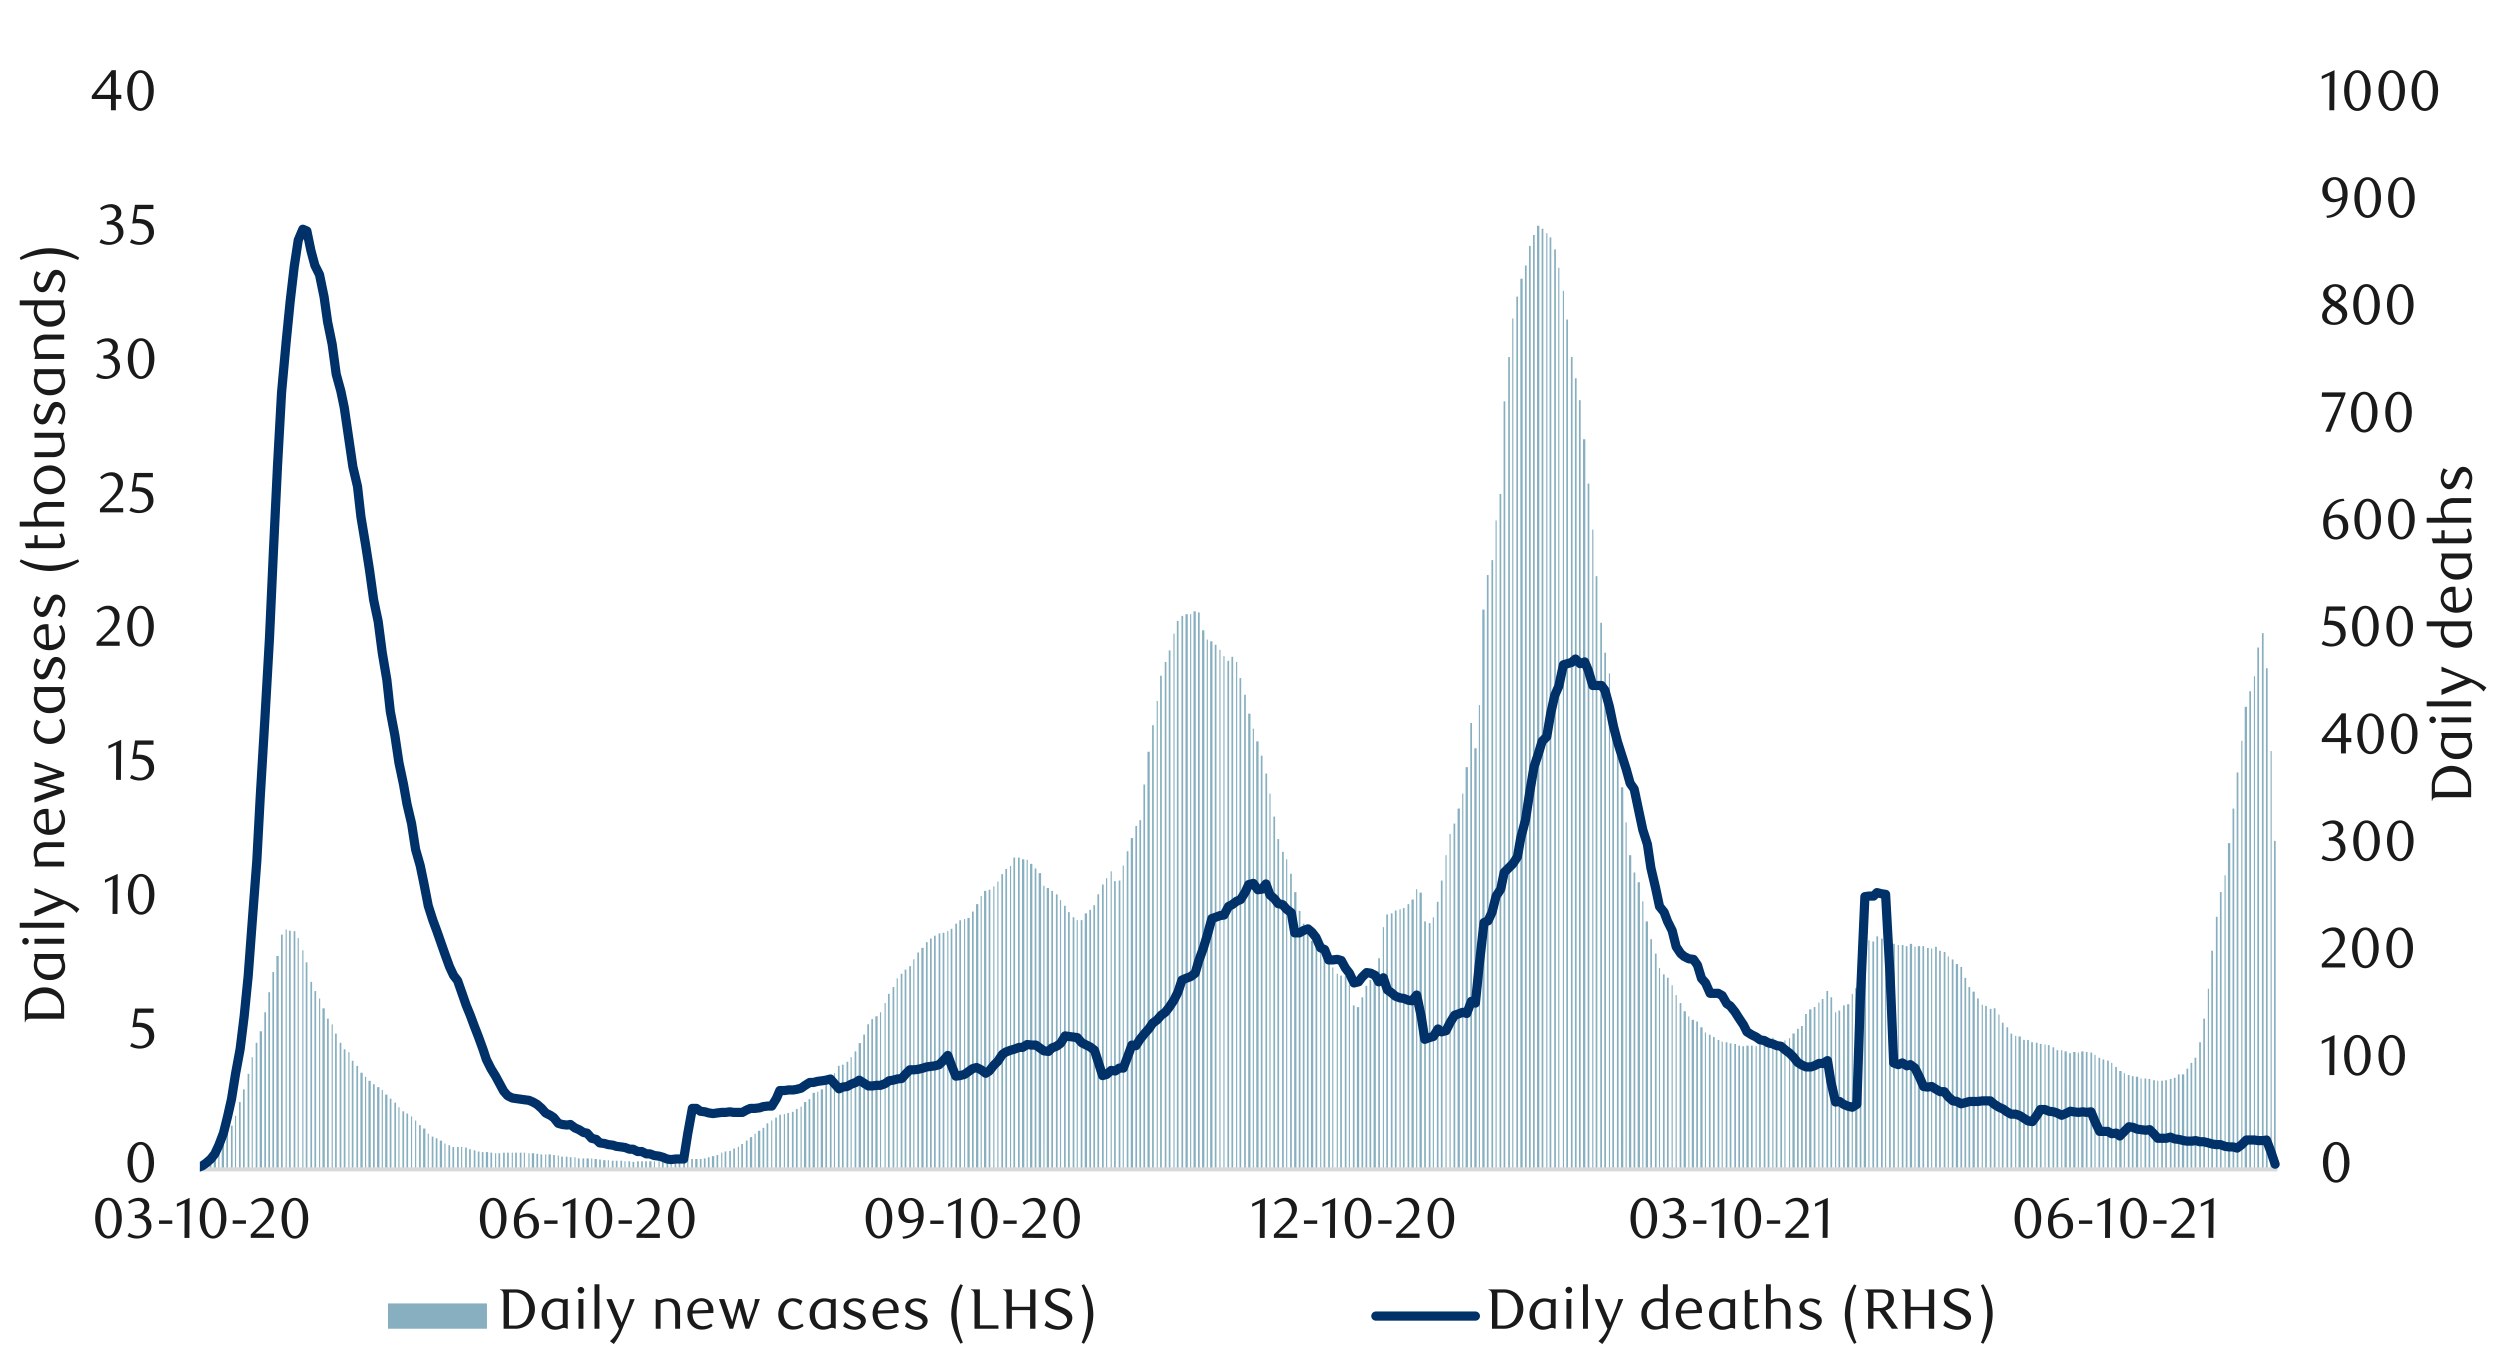 <svg id="_5" data-name="5" xmlns="http://www.w3.org/2000/svg" xmlns:xlink="http://www.w3.org/1999/xlink" viewBox="0 0 1460 790"><defs><clipPath id="clip-path"><rect x="116.71" y="56.6" width="1215.31" height="628.32" style="fill:none"/></clipPath><clipPath id="clip-path-2"><rect x="15.91" y="-557.94" width="1431.36" height="1915.2" style="fill:none"/></clipPath><clipPath id="clip-path-3"><rect x="116.71" y="130.86" width="1215.31" height="554.06" style="fill:none"/></clipPath></defs><g style="clip-path:url(#clip-path)"><path d="M134.86,657.37h1v25.54h-1Zm-2.69,4.37h1v21.17h-1Zm-2.69,3.69h1.35v17.48h-1.35Zm-2,4.37h.67v13.11h-.67Zm-2.69,3.7h1.34v9.41h-1.34Zm-2.35,3h1v6.39h-1Zm-2.36,2h1v4.37h-1Zm-2.35,1h.67v3.36h-.67Z" style="fill:#87afbf"/><path d="M154.35,591.18h1v91.73h-1Zm-2.69,11.09H153v80.64h-1.34ZM149.31,609h1v73.92h-1Zm-2.36,8.4h.68v65.52H147Zm-2.35,9.74h1v55.78h-1Zm-2.69,9.07h1v46.71h-1Zm-2.35,7.4h1v39.31h-1Zm-2.35,8.06h.67v31.25h-.67Z" style="fill:#87afbf"/><path d="M173.83,547.83h.68V682.91h-.68Zm-2.35-4h1V682.91h-1Zm-2.69-.33h1V682.91h-1Zm-2-.67h.67V682.91h-.67Zm-2.69,3h1V682.91h-1Zm-2.69,12.43h1.35V682.91H161.4Zm-2.35,9.41h1V682.91h-1Zm-2.35,11.76h1V682.91h-1Z" style="fill:#87afbf"/><path d="M198.36,609h1v73.92h-1Zm-2.69-5.38h1v79.3h-1Zm-2-5.38h.67v84.68h-.67ZM191,594.87h1v88h-1Zm-2.69-6h1.35v94.08h-1.35Zm-2-5.72h.67v99.8h-.67Zm-2.69-4.36h1V682.91h-1Zm-2.35-5.38h1V682.91h-1ZM178.54,562h1v121h-1Zm-2-7.06h.67v128h-.67Z" style="fill:#87afbf"/><path d="M217.85,633.18h1v49.73h-1Zm-2.69-2h1.35v51.75h-1.35Zm-2-2.35h.67v54.1h-.67Zm-2.69-2.35h1.34v56.45h-1.34Zm-2.35-4h1v60.48h-1Zm-2.69-3h1v63.51h-1Zm-2-5h.67v68.55h-.67Zm-2.69-1.68h1v70.23h-1Z" style="fill:#87afbf"/><path d="M237.34,650.32h1v32.59h-1ZM235,649h1v33.94h-1Zm-2.36-2.35h.68v36.29h-.68Zm-2.35-2.69h1v39h-1Zm-2.69-2.35h1v41.33h-1Zm-2.68-2.35h1.34v43.68h-1.34Zm-2-2.69h.67v46.37h-.67Zm-2.69-1.68h1.35v48H220.2Z" style="fill:#87afbf"/><path d="M256.83,666.11h1.34v16.8h-1.34Zm-2.36-1.35h1v18.15h-1Zm-2.35-1h1v19.16h-1Zm-2.35-1.68h.67v20.84h-.67Zm-2.69-3h1.35v23.86h-1.35Zm-2.35-2h1v25.88h-1Zm-2.35-2.68h.67v28.56h-.67ZM240,652h.67v30.91H240Z" style="fill:#87afbf"/><path d="M276.65,671.82h1v11.09h-1Zm-2.69-.67h1v11.76h-1Zm-2.35-1h1v12.77h-1Zm-2.35-.34h.67v13.11h-.67Zm-2.35,0h1v13.11h-1Zm-2.69,0h1v13.11h-1Zm-2.35-1h1v14.11h-1Zm-2.36-1h.68v15.12h-.68Z" style="fill:#87afbf"/><path d="M296.14,673.16h1v9.75h-1Zm-2.35,0h1v9.75h-1Zm-2.69.34h1v9.41h-1Zm-2,0h.67v9.41h-.67Zm-2.69-.34h1v9.75h-1Zm-2.68-.33h1.34v10.08h-1.34Zm-2.36,0h1v10.08h-1Zm-2.35-.34h1v10.42h-1Z" style="fill:#87afbf"/><path d="M315.63,674.17h1v8.74h-1Zm-2.36-.34h1v9.08h-1Zm-2.68-.33h1.34v9.41h-1.34Zm-2,0h.67v9.41h-.67Zm-2.69-.34h.67v9.75h-.67Zm-2.35,0h1v9.75h-1Zm-2.69,0h1v9.75h-1Zm-2,0h.67v9.75h-.67Z" style="fill:#87afbf"/><path d="M335.45,675.85h.67v7.06h-.67Zm-2.69,0h1v7.06h-1Zm-2.35-.34h1v7.4h-1Zm-2.69,0h1v7.4h-1Zm-2-.67h.67v8.07h-.67Zm-2.69-.33h1v8.4h-1Zm-2.69-.34h1.34v8.74h-1.34Zm-2,0H319v8.74h-.68Z" style="fill:#87afbf"/><path d="M359.64,677.87h1v5h-1Zm-2.35,0h1v5h-1Zm-2.35-.34h.67v5.38h-.67Zm-2.69,0h1.34v5.38h-1.34Zm-2.35-.33h1v5.71h-1Zm-2.69-.34h1.34v6h-1.34Zm-2-.34h.68v6.39h-.68Zm-2.68,0h1.34v6.39h-1.34Zm-2.36,0h1v6.39h-1Zm-2.68,0h1v6.39h-1Z" style="fill:#87afbf"/><path d="M379.13,678.2h1.34v4.71h-1.34Zm-2.35,0h1v4.71h-1Zm-2.35,0h1v4.71h-1Zm-2.36,0h1v4.71h-1Zm-2.68.34h1v4.37h-1ZM367,678.2h1v4.71h-1Zm-2.35,0h.67v4.71h-.67Zm-2.35-.33h1v5h-1Z" style="fill:#87afbf"/><path d="M399,677.53h1v5.38h-1Zm-2.68,0h1v5.38h-1Zm-2.36,0h1v5.38h-1Zm-2.35.34h.67v5h-.67Zm-2.35,0h1v5h-1Zm-2.69,0h1v5h-1Zm-2,.33h.67v4.71h-.67Zm-2.69,0h.67v4.71h-.67Z" style="fill:#87afbf"/><path d="M418.44,674.51h1v8.4h-1Zm-2.69.67h1.35v7.73h-1.35Zm-2.35.67h1v7.06h-1Zm-2.35.67h1v6.39h-1Zm-2.35.34h1v6h-1Zm-2.69,0h1.34v6H406Zm-2.35,0h1v6h-1Zm-2.35.34H402v5.71h-.67Z" style="fill:#87afbf"/><path d="M437.93,664.09h1.34v18.82h-1.34Zm-2.35,2h1v16.8h-1Zm-2.69,2h1v14.79h-1Zm-2,1.68h.68v13.11h-.68Zm-2.68,1h1v12.1h-1Zm-2.36,1.34h1v10.76h-1Zm-2.68.34h1v10.42h-1Zm-2,.67h.67v9.75h-.67Z" style="fill:#87afbf"/><path d="M457.75,650.65h.68v32.26h-.68Zm-2.68.34h1v31.92h-1Zm-2.36,1.68h1v30.24h-1Zm-2.35,1.68H451v28.56h-.67ZM447.67,656h1v26.88h-1Zm-2.35,2.69h1v24.19h-1Zm-2.69,1.68H444v22.51h-1.35Zm-2,1.68h.67v20.83h-.67Z" style="fill:#87afbf"/><path d="M477.24,637.55h.67v45.36h-.67Zm-2.69.67h1.35v44.69h-1.35Zm-2.35,3.7h1v41h-1Zm-2.69,1.68h1.35v39.31h-1.35Zm-2,2.68h.67v36.63h-.67Zm-2.69,1.35h1v35.28h-1Zm-2.35,1.68h1v33.6h-1Zm-2.69.67h1v32.93h-1Z" style="fill:#87afbf"/><path d="M496.73,617.39h.67v65.52h-.67Zm-2.35,2.68h1v62.84h-1Zm-2.69,1.69h1v61.15h-1Zm-2.35.67h1v60.48h-1ZM487,626.8h.67v56.11H487Zm-2.36,3h1v53.09h-1ZM482,632.51h1v50.4h-1Zm-2.69,3.69h1.34v46.71h-1.34Z" style="fill:#87afbf"/><path d="M521.26,576.4h1V682.91h-1Zm-2.69,4h1V682.91h-1Zm-2,5.37h.68v97.11h-.68Zm-2.68,5.38h.67v91.73h-.67Zm-2.69,2.35h1.34v89.38h-1.34Zm-2.35,1.68h1v87.7h-1Zm-2.36,3h1v84.68h-1Zm-2.35,6h1v78.63h-1Zm-2.69,5h1.35v73.59h-1.35ZM499.08,614h1v68.88h-1Z" style="fill:#87afbf"/><path d="M540.75,550.19h1V682.91h-1Zm-2.69,3.36h1.34V682.91h-1.34Zm-2.35,2.68h1V682.91h-1Zm-2.36,4H534V682.91h-.68Zm-2.35,4h1V682.91h-1Zm-2.69,2h1V682.91h-1ZM526,568.67h1V682.91h-1Zm-2.35,2.69h.67V682.91h-.67Z" style="fill:#87afbf"/><path d="M560.23,537.42h1V682.91h-1Zm-2.35,2h1V682.91h-1Zm-2.69,3h1V682.91h-1Zm-2,1.34h.67V682.91h-.67Zm-2.69,1h1v138.1h-1Zm-2.35.34h1V682.91h-1Zm-2.69,1.34h1V682.91h-1Zm-2.35,1.68h1V682.91h-1Z" style="fill:#87afbf"/><path d="M580.06,517.6h.67V682.91h-.67Zm-2.69,2h1v163.3h-1Zm-2.69.67H576V682.91h-1.35Zm-2,3h.67v159.6h-.67ZM570,528h1.34v154.9H570Zm-2.35,4.37h1V682.91h-1Zm-2.69,3.7h1.34V682.91h-1.34Zm-2,.67h.67V682.91h-.67Z" style="fill:#87afbf"/><path d="M599.55,502.14h.67V682.91h-.67Zm-2.69-.34h1.34V682.91h-1.34Zm-2.35-1h1V682.91h-1Zm-2.69,0h1V682.91h-1Zm-2,5h.67V682.91h-.67Zm-2.69,1.69h1V682.91h-1Zm-2.35,3h1V682.91h-1Zm-2.35,4.37h.67v168h-.67Z" style="fill:#87afbf"/><path d="M619,525.66h.68V682.91H619Zm-2.35-3.36h1V682.91h-1Zm-2.69-2h1V682.91h-1Zm-2.68-1.68h1.34V682.91h-1.34Zm-2-1.34H610V682.91h-.67Zm-2.69-7.39H608v173H606.6Zm-2.35-2.69h1V682.91h-1Zm-2.69-2.69h1.35V682.91h-1.35Z" style="fill:#87afbf"/><path d="M638.52,528.68h1V682.91h-1Zm-2.35,2.69h1V682.91h-1Zm-2.69,2h1.35V682.91h-1.35Zm-2.35,4h1V682.91h-1Zm-2.35,0h.67V682.91h-.67Zm-2.35-1.68h1V682.91h-1Zm-2.69-3h1v150.2h-1ZM621.39,529h1V682.91h-1Z" style="fill:#87afbf"/><path d="M658,497.1h1V682.91h-1Zm-2.35,8.4h.67V682.91h-.67Zm-2.35,8.73h1V682.91h-1Zm-2.69.34h1V682.91h-1Zm-2-5.71h.67v174h-.67Zm-2.69,4h.68v170h-.68Zm-2.35,3.7h1V682.91h-1Zm-2.69,5.71h1V682.91h-1Z" style="fill:#87afbf"/><path d="M682.54,379.83h1V682.91h-1Zm-2.35,6.72h1V682.91h-1Zm-2.69,8.07h1V682.91h-1Zm-2,14.78h.67V682.91h-.67Zm-2.69,14.11h1v259.4h-1ZM670.11,439h1.34V682.91h-1.34Zm-2.36,19.15h1V682.91h-1ZM665.4,479h1v204h-1Zm-2.35,3.36h1v200.6h-1Zm-2.69,7.06h1.35V682.91h-1.35Z" style="fill:#87afbf"/><path d="M702,368.07h1.34V682.91H702Zm-2.36-10.41h1V682.91h-1ZM697,357h1.34V682.91H697Zm-2,1.68h.67V682.91H695Zm-2.69,0h1.35V682.91h-1.35Zm-2.35,1h1V682.91h-1Zm-2.69,3h1V682.91h-1Zm-2,7.39h.67V682.91h-.67Z" style="fill:#87afbf"/><path d="M721.85,386.56h.67V682.91h-.67Zm-2.69-3h1V682.91h-1Zm-2.35,2.35h1v297h-1Zm-2.35-2.68h.67V682.91h-.67Zm-2.35-3.7h.67V682.91h-.67Zm-2.69-3h1V682.91h-1Zm-2.69-2h1.34V682.91h-1.34Zm-2-1h.68V682.91h-.68Z" style="fill:#87afbf"/><path d="M741.34,463.5H742V682.91h-.67ZM739,451.74h1V682.91h-1Zm-2.69-10.42h1V682.91h-1Zm-2.69-8.4H735v250h-1.34Zm-2-7.39h.68V682.91h-.68Zm-2.68-8.73h1.34V682.91h-1.34Zm-2.36-11.09h1v277.2h-1ZM723.87,396h1v287h-1Z" style="fill:#87afbf"/><path d="M760.83,539.43h1V682.91h-1ZM758.47,532h1V682.91h-1ZM755.79,521h1.34v162h-1.34Zm-2.36-10.75h1V682.91h-1Zm-2.35-8.4h.67V682.91h-.67Zm-2.35-4.37h1V682.91h-1ZM746,490h1V682.91h-1Zm-2.35-13.1h1v206h-1Z" style="fill:#87afbf"/><path d="M780.65,568.67h.67V682.91h-.67ZM778,565h.67V682.91H778Zm-2.35-3.36h1v121.3h-1Zm-2.69-2.35h1V682.91h-1Zm-2-3.36h.67v127h-.67Zm-2.69-3.7h1V682.91h-1Zm-2.69-2.69h1.34v133.4h-1.34Zm-2.35-3.69h1V682.91h-1Z" style="fill:#87afbf"/><path d="M799.8,572.36h1V682.91h-1Zm-2.35,3.36h1V682.91h-1Zm-2.35,6.72h1V682.91h-1Zm-2.69,5.72h1.34v94.75h-1.34Zm-2.35-1h1v95.76h-1Zm-2.35-12.1h.67V682.91h-.67Zm-2.36-5h1v112.9h-1Zm-2.68-.33h1V682.91h-1Z" style="fill:#87afbf"/><path d="M819.29,530.36h1V682.91h-1Zm-2,.67H818V682.91h-.68Zm-2.68.68h1v151.2h-1Zm-2.36,1.68h1V682.91h-1Zm-2.68.67h1V682.91h-1Zm-2,7.39h.67V682.91h-.67Zm-2.69,18.15h1V682.91h-1ZM802.15,570h1.35v112.9h-1.35Z" style="fill:#87afbf"/><path d="M844.15,499.45h.68V682.91h-.68Zm-2.68,14.78h1V682.91h-1Zm-2.36,12.44h1V682.91h-1Zm-2.35,9.07h.67V682.91h-.67Zm-2.35,3.36h1V682.91h-1Zm-2.69-1h1V682.91h-1ZM829,521.29h1.35V682.91H829Zm-2-2h.67V682.91H827Zm-2.69,6.05h1.34V682.91h-1.34ZM822,528h1v154.9h-1Z" style="fill:#87afbf"/><path d="M863.64,411.75h.67V682.91h-.67ZM861,437h1.35v246H861Zm-2.35-14.78h1V682.91h-1ZM855.91,448h1.35V682.91h-1.35Zm-2,15.46h.67V682.91h-.67Zm-2.69,8.73h1.34V682.91h-1.34ZM848.86,481h1V682.91h-1Zm-2.35,6h.67V682.91h-.67Z" style="fill:#87afbf"/><path d="M883.13,186h.67V682.91h-.67Zm-2.35,22.52h1V682.91h-1Zm-2.69,25.87h1V682.91h-1Zm-2.35,54.09h1V682.91h-1Zm-2.35,15.46h.67v379h-.67ZM871,327.08h1V682.91h-1Zm-2.68,8.74h1V682.91h-1ZM865.66,356H867V682.91h-1.34Z" style="fill:#87afbf"/><path d="M903,136.23h.68V682.91H903Zm-2.68-2.68h1V682.91h-1Zm-2.69-1.68h1.34v551h-1.34Zm-2.35,5.37h1V682.91h-1Zm-2.36,6.39h1V682.91h-1Zm-2.35,11.42h1V682.91h-1Zm-2.69,7.73h1.35V682.91h-1.35Zm-2.35,10.42h1V682.91h-1Z" style="fill:#87afbf"/><path d="M922.11,233.68h1V682.91h-1Zm-2.36-12.77h1v462h-1Zm-2.35-12.43h1V682.91h-1Zm-2.69-21.85h1V682.91h-1Zm-2-16.8h.67V682.91h-.67ZM910,156.4h.67V682.91H910Zm-2.35-10.76h1V682.91h-1Zm-2.69-7h1V682.91h-1Z" style="fill:#87afbf"/><path d="M941.59,412.76h1V682.91h-1Zm-2-19.49h.67V682.91h-.67Zm-2.69-12.09h1V682.91h-1Zm-2.35-17.47h1v319.2h-1Zm-2.69-27.22h1V682.91h-1Zm-2-27.21h.68V682.91h-.68Zm-2.68-26.88h1V682.91h-1Zm-2.69-25.88h1.34V682.91h-1.34Z" style="fill:#87afbf"/><path d="M961.08,538.09h1.35V682.91h-1.35Zm-2-11.76h.67V682.91h-.67Zm-2.69-11.09h1.34V682.91h-1.34ZM954,509.53h1V682.91h-1Zm-2.69-10.08h1.34V682.91h-1.34Zm-2-19.15H950V682.91h-.67Zm-2.69-20.5H948V682.91h-1.35Zm-2.35-23.18h1V682.91h-1Z" style="fill:#87afbf"/><path d="M980.91,585.8h1v97.11h-1Zm-2.36-4.7h.68V682.91h-.68Zm-2.35-5.71h.67V682.91h-.67ZM973.51,571h1V682.91h-1Zm-2.35-2h1V682.91h-1Zm-2.35-3.69h.67v117.6h-.67Zm-2.35-8.4h1v126h-1Zm-2.69-8.4h1v134.4h-1Z" style="fill:#87afbf"/><path d="M1005.43,608.32h.68v74.59h-.68Zm-2.35-1h1v75.6h-1Zm-2.69-1.68h1v77.28h-1ZM998,604.28h1v78.63h-1Zm-2.35-1.34h.67v80h-.67Zm-2.69-3h1.35v83H993Zm-2.35-3.37h1v86.36h-1Zm-2.69-1h1.35v87.36H988Zm-2-2h.67v89.38H986Zm-2.69-3h1.34v92.4h-1.34Z" style="fill:#87afbf"/><path d="M1025.26,611h.67v71.91h-.67Zm-2.69-.33h1v72.24h-1Zm-2.69,0h1.35v72.24h-1.35Zm-2.35.33h1v71.91h-1Zm-2.35-.33h1v72.24h-1Zm-2.35-1h1v73.25h-1Zm-2.69-.34h1v73.59h-1Zm-2.35-.67h1v74.26h-1Z" style="fill:#87afbf"/><path d="M1044.75,606.3h.67v76.61h-.67Zm-2.69,1.34h.67v75.27h-.67Zm-2.35,1h1v74.26h-1Zm-2.69,0h1v74.26h-1Zm-2-2.69h.67v76.95H1035Zm-2.69,2.69h1v74.26h-1ZM1030,609h1v73.92h-1Zm-2.69,1h1v72.91h-1Z" style="fill:#87afbf"/><path d="M1063.9,583.45h1v99.46h-1Zm-2,2h.67v97.44h-.67Zm-2.69,2.68h1v94.76h-1Zm-2.68,1.35h1.34v93.41h-1.34Zm-2.36,2.69h1v90.72h-1Zm-2.35,7h1v83.67h-1Zm-2.35,1.68h1v82h-1Zm-2.69,2.69h1.35v79.3h-1.35Z" style="fill:#87afbf"/><path d="M1083.39,577.07h1.34V682.91h-1.34Zm-2,3.36h.67V682.91h-.67Zm-2.69,6.05H1080v96.43h-1.35Zm-2.35.67h1v95.76h-1Zm-2.69,3h1v92.74h-1Zm-2,1h.67v91.73h-.67Zm-2.69-8.74h1V682.91h-1Zm-2.35-3.69h1V682.91h-1Z" style="fill:#87afbf"/><path d="M1103.21,550.19h1V682.91h-1Zm-2.35-1.68h.67v134.4h-.67Zm-2.35-.34h1V682.91h-1Zm-2.69-1.34h1V682.91h-1Zm-2.35,3h1V682.91h-1Zm-2.36-.67h.68V682.91h-.68Zm-2.68,2.35h1.34V682.91h-1.34Zm-2.36,15.12h1V682.91h-1Z" style="fill:#87afbf"/><path d="M1122.7,552.54h1V682.91h-1Zm-2.69,0h1.34V682.91H1120Zm-2,.33h.68v130H1118Zm-2.68-1.67h1.34V682.91h-1.34Zm-2.36,1.34h1V682.91h-1Zm-2.35-.67h1v131h-1Zm-2.35,0h.67v131h-.67Zm-2.69-.67h1V682.91h-1Z" style="fill:#87afbf"/><path d="M1142.19,563h1.34V682.91h-1.34Zm-2.36-2.69h1V682.91h-1Zm-2.35-1.68h.67V682.91h-.67Zm-2.35-2.69h1v127h-1Zm-2.69-.67h1V682.91h-1Zm-2.35-2.35h1v130h-1Zm-2.35,1h.67v129h-.67Zm-2.35-.33h1V682.91h-1Z" style="fill:#87afbf"/><path d="M1167.05,592.52h.67v90.39h-.67Zm-2.69-3.69h1v94.08h-1Zm-2.35.33h1v93.75h-1Zm-2.69-1.68h1v95.43h-1Zm-2-.67h.67v96.1h-.67Zm-2.69-3.69h1v99.79h-1Zm-2.69-4h1.34V682.91h-1.34Zm-2.35-2.68h1V682.91h-1Zm-2.35-5.38h1V682.91h-1Zm-2.36-6.39h1V682.91h-1Z" style="fill:#87afbf"/><path d="M1186.2,608.65h1v74.26h-1Zm-2.35-1.34h1v75.6h-1Zm-2.35,0h1v75.6h-1Zm-2.69-2h1.34v77.62h-1.34Zm-2-.33h.68v77.95h-.68Zm-2.68-1.35h1v79.3h-1Zm-2.36-3.69h1v83h-1Zm-2.68-2.69h1v85.68h-1Z" style="fill:#87afbf"/><path d="M1205.69,614H1207v68.88h-1.34Zm-2-.68h.68v69.56h-.68Zm-2.68,0h1v69.56h-1Zm-2.36-1.68h1v71.24h-1Zm-2.68-1.34h1v72.58h-1Zm-2-.33h.67v72.91h-.67Zm-2.69-.34h1v73.25h-1Zm-2.35-.67h1v73.92h-1Z" style="fill:#87afbf"/><path d="M1225.51,617.72h1v65.19h-1Zm-2.35-1.68h.67v66.87h-.67Zm-2.35-1.34h1v68.21h-1Zm-2.69-.34h1v68.55h-1Zm-2.69-.33h1.35v68.88h-1.35Zm-2,.67h.67v68.21h-.67Zm-2.69-.34h1.34v68.55h-1.34Zm-2.35.67h1v67.88h-1Z" style="fill:#87afbf"/><path d="M1245,628.47h1v54.44h-1Zm-2.35-.67h1v55.11h-1Zm-2.35-1h.67v56.11h-.67Zm-2.69-1.35H1239v57.46h-1.34Zm-2.35-2.35h1v59.81h-1Zm-2.35-2.35h.67v62.16h-.67Zm-2.36-1.35h1v63.51h-1Zm-2.68-.67h1v64.18h-1Z" style="fill:#87afbf"/><path d="M1264.49,630.83h1v52.08h-1Zm-2.35.33h1v51.75h-1Zm-2.35,0h.67v51.75h-.67Zm-2.36-.33h1v52.08h-1Zm-2.68-.68h1v52.76h-1Zm-2.36-.33h1v53.09h-1Zm-2.35,0h.67v53.09H1250Zm-2.69-1h1.35v54.1h-1.35Z" style="fill:#87afbf"/><path d="M1284.31,608.65h1v74.26h-1Zm-2.68,9.07h1v65.19h-1Zm-2.36,3h1v62.16h-1Zm-2.35,3.36h1v58.8h-1Zm-2.69,3.36h1.35v55.44h-1.35Zm-2.35,0h1v55.44h-1Zm-2.35,2h1v53.43h-1Zm-2.35.68h1v52.75h-1Z" style="fill:#87afbf"/><path d="M1303.8,472.23h1V682.91h-1Zm-2.69,20.17h1.35V682.91h-1.35Zm-2,18.81h.67v171.7h-.67Zm-2.69,9.75h1V682.91h-1Zm-2.35,14.44h1V682.91h-1Zm-2.69,19.83h1V682.91h-1Zm-2,22.17h.68V682.91h-.68Zm-2.68,17.48h1v88h-1Z" style="fill:#87afbf"/><path d="M1328,491.05h1V682.91h-1Zm-2-52.42h.67V682.91H1326Zm-2.69-48.38h1V682.91h-1Zm-2.35-20.5h1V682.91h-1Zm-2.69,8.4h1V682.91h-1Zm-2,16.8h.68v288h-.68Zm-2.68,8.74h1V682.91h-1Zm-2.69,9.07h1.34V682.91h-1.34Zm-2,19.83h.67V682.91h-.67Zm-2.69,18.48h1V682.91h-1Z" style="fill:#87afbf"/></g><g style="clip-path:url(#clip-path-2)"><line x1="116.71" y1="682.91" x2="1330.01" y2="682.91" style="fill:none;stroke:#d9d9d9;stroke-linejoin:round;stroke-width:2.352px"/></g><g style="clip-path:url(#clip-path-3)"><polyline points="-16.34 682.91 -13.99 682.91 -11.64 682.91 -8.95 682.91 -6.93 682.91 -4.25 682.91 -1.56 682.91 0.79 682.91 3.15 682.91 5.5 682.91 8.19 682.91 10.54 682.91 12.89 682.91 15.24 682.91 17.93 682.91 19.95 682.91 22.63 682.91 24.99 682.91 27.67 682.91 30.03 682.91 32.38 682.91 35.07 682.91 37.42 682.91 39.77 682.91 42.12 682.91 44.81 682.91 47.16 682.91 49.51 682.91 51.87 682.91 54.55 682.91 56.91 682.91 59.26 682.91 61.95 682.91 64.3 682.91 66.99 682.91 69 682.91 71.69 682.91 74.04 682.91 76.73 682.91 78.75 682.91 81.43 682.91 83.79 682.91 86.14 682.91 88.49 682.91 91.18 682.91 93.87 682.91 95.88 682.91 98.57 682.91 100.92 682.91 103.61 682.91 105.63 682.91 108.31 682.57 110.67 682.57 113.35 682.24 115.37 681.9 118.06 680.89 120.41 679.21 123.1 676.86 125.45 673.84 127.8 668.79 130.49 661.74 132.84 652.33 135.19 641.91 137.55 627.13 140.23 612.68 142.59 593.53 144.94 570.01 147.29 538.43 149.98 502.81 151.99 465.18 154.68 420.15 157.37 372.78 159.72 321.04 162.07 271.98 164.43 229.31 167.11 199.74 169.47 175.88 171.82 155.72 174.17 140.27 176.86 133.88 179.21 134.89 181.56 146.31 183.91 155.05 186.6 160.43 189.29 173.53 191.31 187.98 193.99 201.08 196.35 218.56 199.03 228.3 201.05 238.04 203.74 256.52 206.09 272.65 208.78 284.07 210.79 301.88 213.48 318.01 215.83 333.13 218.19 350.27 220.87 363.04 223.23 381.18 225.91 396.97 227.93 415.45 230.62 429.56 232.97 445.36 235.66 458.12 237.67 469.55 240.36 480.97 242.71 496.09 245.4 505.5 247.42 515.24 250.11 529.02 252.79 537.42 255.15 543.8 257.5 550.52 259.85 557.24 262.54 564.63 264.89 569.67 267.24 572.7 269.59 579.42 272.28 587.15 274.63 592.86 276.99 599.24 279.34 605.29 282.03 612.68 284.04 618.73 286.73 624.11 289.42 628.48 291.77 632.84 294.12 637.21 296.47 639.9 299.16 641.24 301.51 641.58 303.87 641.91 306.22 642.25 308.91 642.59 311.26 643.6 313.61 644.94 316.3 647.29 318.65 649.98 321.34 651.32 323.35 652.67 326.04 656.03 328.39 656.7 331.08 657.03 333.1 656.7 335.79 658.72 338.14 659.72 340.83 661.4 342.84 661.74 345.53 664.76 348.22 665.43 350.23 667.45 352.92 667.79 355.27 668.46 357.96 668.79 359.98 669.47 362.67 669.8 365.02 670.14 367.71 671.15 369.72 671.15 372.41 672.49 374.76 672.49 377.45 673.84 379.47 673.84 382.15 674.84 384.84 675.18 387.19 675.85 389.55 676.86 391.9 677.2 394.59 676.86 396.94 676.86 399.29 676.86 401.64 662.08 404.33 647.29 406.68 647.29 409.03 648.97 411.72 649.31 414.07 649.98 416.43 650.32 418.78 649.98 421.47 649.64 423.82 649.64 426.17 649.31 428.52 649.64 431.21 649.64 433.56 649.64 435.91 648.3 438.27 647.29 440.95 647.29 443.64 646.96 445.66 646.28 448.35 645.95 450.7 645.95 453.39 641.58 455.4 636.88 458.09 636.88 460.44 636.54 463.13 636.54 465.15 636.2 467.83 635.53 470.19 633.85 472.87 632.17 474.89 632.17 477.58 631.5 480.27 631.16 482.28 630.83 484.97 630.15 487.32 632.84 490.01 635.87 492.03 634.86 494.71 634.52 497.07 633.18 499.75 632.17 501.77 630.83 504.46 632.51 507.15 634.19 509.5 634.19 511.85 633.85 514.2 633.85 516.89 632.84 519.24 631.16 521.59 630.83 523.95 630.15 526.63 629.82 528.99 627.13 531.34 624.78 533.69 624.78 536.38 624.44 539.07 623.77 541.08 623.1 543.77 622.76 546.12 622.43 548.47 621.75 550.83 619.4 553.51 616.38 555.87 622.76 558.22 628.48 560.57 628.14 563.26 627.47 565.61 625.79 567.96 624.11 570.31 623.43 573 624.78 575.69 626.79 577.71 625.45 580.39 622.09 582.75 619.74 585.43 615.71 587.45 614.36 590.14 613.36 592.49 612.68 595.18 611.67 597.19 611.67 599.88 610 602.57 610.33 604.92 610.33 607.27 612.01 609.63 613.69 612.31 614.03 614.33 612.01 617.02 611 619.37 609.32 622.06 604.96 624.07 605.29 626.76 605.63 629.11 605.96 631.8 608.99 633.82 610 636.51 611.34 639.19 613.36 641.55 620.75 643.9 628.14 646.25 627.47 648.94 625.12 651.29 625.45 653.64 623.77 655.99 623.77 658.68 616.72 661.03 610.33 663.39 610.67 665.74 606.97 668.43 603.61 671.11 600.59 673.13 597.56 675.82 595.55 678.17 592.86 680.52 591.18 682.87 588.15 685.56 584.12 687.91 579.42 690.27 572.36 692.62 571.36 695.31 570.35 697.99 568.33 700.01 561.27 702.7 553.88 705.05 546.15 707.74 536.41 709.75 535.74 712.44 534.73 714.79 534.39 717.48 529.36 719.5 528.35 722.19 526.33 724.54 525.32 727.23 520.96 729.24 516.59 731.93 515.91 734.62 519.61 736.97 519.27 739.32 516.25 741.67 522.63 744.36 524.99 746.38 527.67 749.07 528.35 751.42 531.03 754.11 533.05 756.12 544.81 758.81 544.81 761.16 543.47 763.85 542.46 766.2 544.48 768.55 547.5 771.24 553.55 773.59 554.55 775.95 560.6 778.3 560.6 780.99 560.27 783.34 560.94 785.69 565.31 788.04 568.33 790.73 574.04 793.42 573.37 795.43 570.68 798.12 568 800.47 568.33 803.16 569.67 805.18 573.37 807.87 571.02 810.22 578.08 812.57 579.75 814.92 581.77 817.61 582.78 819.96 583.12 822.31 584.12 824.67 584.46 827.35 581.1 830.04 593.87 832.06 606.97 834.75 605.96 837.1 605.29 839.79 600.92 841.8 602.6 844.49 601.93 846.84 597.23 849.53 592.86 851.55 592.19 854.23 591.18 856.59 591.85 859.27 584.79 861.63 585.8 863.98 562.62 866.67 538.76 869.02 537.75 871.37 532.72 873.72 523.31 876.41 519.27 878.43 509.53 881.11 506.84 883.47 504.49 886.15 500.46 888.17 489.04 890.86 478.95 893.55 461.48 895.9 447.71 898.25 440.65 900.6 432.92 903.29 430.24 905.64 416.46 907.99 406.04 910.35 400.67 913.03 388.24 915.39 387.56 917.74 386.89 920.09 384.88 922.78 387.56 925.47 386.56 927.48 391.26 930.17 400.33 932.52 400.33 935.21 400.33 937.23 403.02 939.91 412.76 942.27 424.19 944.62 433.26 946.97 440.65 949.66 449.05 952.01 457.45 954.36 460.81 957.05 473.58 959.4 484.67 962.09 493.07 964.11 506.84 966.79 518.27 969.15 529.36 971.83 532.72 973.85 538.09 976.54 543.47 978.89 552.88 981.58 556.91 983.59 558.59 986.28 559.93 988.97 560.27 991.32 563.63 993.67 571.36 996.03 574.04 998.71 580.09 1001.07 580.09 1003.42 580.09 1005.77 581.43 1008.46 586.14 1010.47 587.48 1013.16 590.84 1015.51 594.54 1018.2 598.57 1020.22 602.6 1022.91 604.28 1025.59 605.63 1027.95 607.31 1030.3 607.64 1032.65 608.99 1035.34 609.66 1037.69 610.67 1040.04 611 1042.39 613.02 1045.08 615.03 1047.43 617.39 1049.79 620.41 1052.47 622.09 1054.83 623.1 1057.51 623.1 1059.53 622.43 1062.22 621.08 1064.57 621.08 1067.26 619.4 1069.27 631.84 1071.96 643.6 1074.31 643.26 1076.67 644.94 1079.02 645.95 1081.71 646.62 1084.39 644.94 1086.41 584.12 1089.1 523.64 1091.45 523.31 1094.14 523.31 1096.15 521.29 1098.84 521.96 1101.19 522.3 1103.88 571.36 1105.9 620.75 1108.59 621.75 1110.94 620.75 1113.63 622.43 1115.64 621.75 1118.33 623.77 1121.02 629.15 1123.37 634.52 1125.72 634.86 1128.07 634.52 1130.76 636.2 1133.11 637.55 1135.47 637.55 1137.82 640.57 1140.51 642.92 1142.86 643.26 1145.21 644.6 1147.9 643.93 1150.25 643.26 1152.6 643.26 1154.95 643.26 1157.64 642.92 1159.99 642.92 1162.35 642.92 1164.7 644.94 1167.39 646.62 1169.74 647.63 1172.09 649.31 1174.44 650.65 1177.13 650.65 1179.82 651.66 1181.83 653 1184.52 654.68 1186.87 655.02 1189.56 651.32 1191.58 647.96 1194.27 647.96 1196.62 648.97 1199.31 649.31 1201.32 649.98 1204.01 651.32 1206.36 650.32 1209.05 648.97 1211.07 649.31 1213.75 649.64 1216.44 649.31 1218.46 649.64 1221.15 649.31 1223.5 655.02 1226.19 660.73 1228.2 660.73 1230.89 660.73 1233.24 662.08 1235.93 661.74 1237.95 663.42 1240.63 660.73 1243.32 658.04 1245.67 658.38 1248.03 659.39 1250.38 659.72 1253.07 660.06 1255.42 659.72 1257.77 662.08 1260.12 664.76 1262.81 664.76 1265.16 664.76 1267.51 664.09 1269.87 665.1 1272.55 665.43 1275.24 666.11 1277.26 666.44 1279.95 666.44 1282.3 666.11 1284.65 666.78 1287 666.78 1289.69 667.45 1292.04 668.12 1294.39 668.46 1296.75 668.46 1299.43 669.47 1301.79 669.8 1304.14 669.8 1306.49 670.48 1309.18 668.46 1311.87 665.77 1313.88 665.77 1316.57 665.77 1318.92 666.11 1321.61 666.11 1323.63 665.77 1326.31 672.83 1328.67 679.88" style="fill:none;stroke:#003168;stroke-linecap:round;stroke-linejoin:round;stroke-width:5.376px"/></g><path d="M1369,678.88c0,5.77-1.6,10.24-4.68,10.24s-4.67-4.47-4.67-10.31,1.57-10.31,4.67-10.31S1369,673,1369,678.88Zm3.1,0c0-6.94-3.3-12-7.81-12s-7.71,5-7.71,12,3.31,11.81,7.71,11.81S1372.13,685.79,1372.13,678.84Z" style="fill:#1a1a1a"/><path d="M1401.41,616.39c0,5.77-1.61,10.25-4.68,10.25s-4.67-4.48-4.67-10.32,1.57-10.31,4.67-10.31S1401.41,610.48,1401.41,616.39Zm3.1,0c0-7-3.3-12-7.81-12s-7.71,5-7.71,12,3.3,11.82,7.71,11.82S1404.51,623.3,1404.51,616.36Zm-23.13,0c0,5.77-1.6,10.25-4.67,10.25s-4.68-4.48-4.68-10.32,1.57-10.31,4.68-10.31S1381.38,610.48,1381.38,616.39Zm3.1,0c0-7-3.3-12-7.81-12s-7.71,5-7.71,12,3.31,11.82,7.71,11.82S1384.48,623.3,1384.48,616.36Zm-21.26,11.45.13-23.4-7.44,3.43v1.81l4.54-2.17-.1,20.33Z" style="fill:#1a1a1a"/><path d="M1406.08,553.57c0,5.77-1.6,10.25-4.67,10.25s-4.68-4.48-4.68-10.32,1.57-10.31,4.68-10.31S1406.08,547.66,1406.08,553.57Zm3.1,0c0-6.94-3.3-11.95-7.81-11.95s-7.71,5-7.71,12,3.31,11.81,7.71,11.81S1409.18,560.48,1409.18,553.53Zm-23.13,0c0,5.77-1.6,10.25-4.67,10.25s-4.67-4.48-4.67-10.32,1.56-10.31,4.67-10.31S1386.05,547.66,1386.05,553.57Zm3.11,0c0-6.94-3.31-11.95-7.81-11.95s-7.72,5-7.72,12,3.31,11.81,7.72,11.81S1389.16,560.48,1389.16,553.53ZM1369.56,565v-2.47h-11l5.28-4.9c2-1.91,5.54-5.28,5.54-9.38a6.45,6.45,0,0,0-6.61-6.65c-2.6,0-4.57,1-6.74,2.94l1,1.2a7.15,7.15,0,0,1,4.94-2.13c2.74,0,4.44,2.37,4.44,5.57,0,2.94-2.4,5.81-6.07,9.45l-4.41,4.37v2Z" style="fill:#1a1a1a"/><path d="M1406.41,491.05c0,5.77-1.6,10.24-4.67,10.24s-4.67-4.47-4.67-10.31,1.57-10.32,4.67-10.32S1406.41,485.14,1406.41,491.05Zm3.11,0c0-6.94-3.31-11.95-7.81-11.95s-7.71,5-7.71,12,3.3,11.81,7.71,11.81S1409.52,498,1409.52,491Zm-22.8,0c0,5.77-1.6,10.24-4.67,10.24s-4.68-4.47-4.68-10.31,1.57-10.32,4.68-10.32S1386.72,485.14,1386.72,491.05Zm3.1,0c0-6.94-3.3-11.95-7.81-11.95s-7.71,5-7.71,12,3.31,11.81,7.71,11.81S1389.82,498,1389.82,491Zm-25.57-1.73c2.37-.87,4.24-2.41,4.24-5.11,0-3-2.47-5.11-6.1-5.11a10.62,10.62,0,0,0-6.25,2.34l.8,1.27a8.22,8.22,0,0,1,4.88-1.7,3.52,3.52,0,0,1,3.7,3.47c0,3-2.27,4.54-5.47,4.64V491h1.77c2.8,0,5,1.8,5,5.27a4.89,4.89,0,0,1-4.84,5,9,9,0,0,1-5.21-1.71l-1,1.91a11.08,11.08,0,0,0,5.54,1.43c4.41,0,8.45-3.17,8.45-7.24C1369.73,492.18,1367.53,489.54,1364.25,489.28Z" style="fill:#1a1a1a"/><path d="M1408.75,428.56c0,5.77-1.6,10.25-4.67,10.25s-4.68-4.48-4.68-10.32,1.57-10.31,4.68-10.31S1408.75,422.65,1408.75,428.56Zm3.1,0c0-6.94-3.3-11.95-7.81-11.95s-7.71,5-7.71,12,3.31,11.81,7.71,11.81S1411.85,435.47,1411.85,428.52Zm-22.79,0c0,5.77-1.61,10.25-4.68,10.25s-4.67-4.48-4.67-10.32,1.57-10.31,4.67-10.31S1389.06,422.65,1389.06,428.56Zm3.1,0c0-6.94-3.3-11.95-7.81-11.95s-7.71,5-7.71,12,3.3,11.81,7.71,11.81S1392.16,435.47,1392.16,428.52Zm-25,2.48h-8.45l8.45-10.95Zm6,2.4V431H1370V416.57h-2.44l-11.62,15v1.8h11.19V440H1370V433.4Z" style="fill:#1a1a1a"/><path d="M1406.08,365.74c0,5.77-1.6,10.24-4.67,10.24s-4.68-4.47-4.68-10.31,1.57-10.31,4.68-10.31S1406.08,359.83,1406.08,365.74Zm3.1,0c0-6.94-3.3-11.95-7.81-11.95s-7.71,5-7.71,12,3.31,11.81,7.71,11.81S1409.18,372.65,1409.18,365.7Zm-23.13,0c0,5.77-1.6,10.24-4.67,10.24s-4.67-4.47-4.67-10.31,1.56-10.31,4.67-10.31S1386.05,359.83,1386.05,365.74Zm3.11,0c0-6.94-3.31-11.95-7.81-11.95s-7.72,5-7.72,12,3.31,11.81,7.72,11.81S1389.16,372.65,1389.16,365.7Zm-19.63-11.55h-10.78l-1.54,11a19.23,19.23,0,0,1,2.91-.27c3.23,0,6.74,1.17,6.74,5.94a5,5,0,0,1-4.88,5.08,8.9,8.9,0,0,1-5.17-1.7l-1,1.9a11.56,11.56,0,0,0,5.7,1.43c4.44,0,8.38-2.83,8.38-7.31,0-3.47-1.93-7.81-9-7.81-.47,0-1,0-1.47.07l.87-5.84h9.28Z" style="fill:#1a1a1a"/><path d="M1407.08,303.25c0,5.77-1.6,10.25-4.67,10.25s-4.68-4.48-4.68-10.32,1.57-10.31,4.68-10.31S1407.08,297.34,1407.08,303.25Zm3.11,0c0-7-3.31-12-7.82-12s-7.71,5-7.71,12,3.31,11.82,7.71,11.82S1410.19,310.16,1410.19,303.22Zm-22.8,0c0,5.77-1.61,10.25-4.68,10.25S1378,309,1378,303.18s1.57-10.31,4.67-10.31S1387.39,297.34,1387.39,303.25Zm3.1,0c0-7-3.3-12-7.81-12s-7.71,5-7.71,12,3.3,11.82,7.71,11.82S1390.49,310.16,1390.49,303.22Zm-30.61.33a8.2,8.2,0,0,1,4.14-1.24c2.5,0,4.27,1.91,4.27,5.71,0,3.41-2,5.58-4.14,5.58-1.5,0-2.8-1-3.63-3.14a14.13,14.13,0,0,1-.77-4.94A12.7,12.7,0,0,1,1359.88,303.55Zm8.85-12.28c-6.75,0-12,5.9-12,14,0,6.78,3.31,9.79,7.41,9.79a7.22,7.22,0,0,0,7.24-7.62c0-4.43-2.9-7-6.4-7a9.88,9.88,0,0,0-4.94,1.41,12.83,12.83,0,0,1,1.4-4.41,8.43,8.43,0,0,1,7.71-4.87Z" style="fill:#1a1a1a"/><path d="M1405.41,240.73c0,5.77-1.6,10.25-4.67,10.25s-4.67-4.48-4.67-10.32,1.56-10.31,4.67-10.31S1405.41,234.82,1405.41,240.73Zm3.11,0c0-6.94-3.31-11.95-7.81-11.95s-7.72,5-7.72,12,3.31,11.81,7.72,11.81S1408.52,247.64,1408.52,240.69Zm-23.14,0c0,5.77-1.6,10.25-4.67,10.25s-4.67-4.48-4.67-10.32,1.57-10.31,4.67-10.31S1385.38,234.82,1385.38,240.73Zm3.11,0c0-6.94-3.31-11.95-7.81-11.95s-7.71,5-7.71,12,3.3,11.81,7.71,11.81S1388.49,247.64,1388.49,240.69Zm-18.73-10.64v-.91h-13.68l-.2,2.58h11.41L1358,252.14h2.94Z" style="fill:#1a1a1a"/><path d="M1406.41,177.91c0,5.77-1.6,10.24-4.67,10.24s-4.67-4.47-4.67-10.31,1.57-10.32,4.67-10.32S1406.41,172,1406.41,177.91Zm3.11,0c0-6.94-3.31-12-7.81-12s-7.71,5-7.71,12,3.3,11.81,7.71,11.81S1409.52,184.82,1409.52,177.87Zm-22.8,0c0,5.77-1.6,10.24-4.67,10.24s-4.68-4.47-4.68-10.31,1.57-10.32,4.68-10.32S1386.72,172,1386.72,177.91Zm3.1,0c0-6.94-3.3-12-7.81-12s-7.71,5-7.71,12,3.31,11.81,7.71,11.81S1389.82,184.82,1389.82,177.87Zm-27.43.8a25.94,25.94,0,0,1,4,2.71,3.67,3.67,0,0,1,1.44,2.73c0,2.17-1.57,4.14-4.51,4.14a4.07,4.07,0,0,1-4.41-4.14C1358.91,182.05,1360.58,180,1362.39,178.67ZM1364,176l-.53-.3c-1.77-1.07-3.71-2.27-3.71-4.37a3.63,3.63,0,0,1,1.17-2.81,3.83,3.83,0,0,1,2.77-1.07,3.66,3.66,0,0,1,2.94,1.37,3.92,3.92,0,0,1,.8,2.34C1367.46,173.13,1365.79,175,1364,176Zm-2.8,1.84c-1.84,1.3-5.08,3.07-5.08,6.71,0,3.47,3.21,5.2,6.91,5.2,4.38,0,7.75-2.83,7.75-6.14s-2.54-4.87-4.84-6.34l-.67-.4c2.6-1.5,4.81-3,4.81-5.84,0-3.11-2.81-5.08-6.35-5.08s-7,2.54-7,5.71C1356.78,175.1,1359.31,176.6,1361.22,177.81Z" style="fill:#1a1a1a"/><path d="M1407.08,115.42c0,5.77-1.6,10.25-4.67,10.25s-4.68-4.48-4.68-10.32,1.57-10.31,4.68-10.31S1407.08,109.51,1407.08,115.42Zm3.11,0c0-6.94-3.31-11.95-7.82-11.95s-7.71,5-7.71,12,3.31,11.81,7.71,11.81S1410.19,122.33,1410.19,115.38Zm-22.8,0c0,5.77-1.61,10.25-4.68,10.25s-4.67-4.48-4.67-10.32,1.57-10.31,4.67-10.31S1387.39,109.51,1387.39,115.42Zm3.1,0c0-6.94-3.3-11.95-7.81-11.95s-7.71,5-7.71,12,3.3,11.81,7.71,11.81S1390.49,122.33,1390.49,115.38Zm-22.6-.56a8.19,8.19,0,0,1-4.14,1.37c-2.57,0-4.4-1.91-4.4-5.68,0-3.44,1.93-5.57,4-5.57,1.5,0,2.8.9,3.67,3a14.26,14.26,0,0,1,.94,5.64C1367.93,114,1367.93,114.35,1367.89,114.82ZM1359,127.23c6.78,0,12-5.94,12-14,0-6.81-3.84-9.79-7.55-9.79s-7.21,2.81-7.21,7.72c0,4.44,2.94,6.94,6.51,6.94a9.82,9.82,0,0,0,5-1.54,11.51,11.51,0,0,1-1.2,4.41,9.28,9.28,0,0,1-8,5Z" style="fill:#1a1a1a"/><path d="M1420.77,52.93c0,5.78-1.6,10.25-4.68,10.25s-4.67-4.47-4.67-10.32,1.57-10.31,4.67-10.31S1420.77,47,1420.77,52.93Zm3.1,0c0-6.95-3.3-11.95-7.81-11.95s-7.71,5-7.71,12,3.3,11.82,7.71,11.82S1423.87,59.84,1423.87,52.9Zm-22.46,0c0,5.78-1.61,10.25-4.68,10.25s-4.67-4.47-4.67-10.32,1.57-10.31,4.67-10.31S1401.41,47,1401.41,52.93Zm3.1,0c0-6.95-3.3-11.95-7.81-11.95s-7.71,5-7.71,12,3.3,11.82,7.71,11.82S1404.51,59.84,1404.51,52.9Zm-23.13,0c0,5.78-1.6,10.25-4.67,10.25S1372,58.71,1372,52.86s1.57-10.31,4.68-10.31S1381.38,47,1381.38,52.93Zm3.1,0c0-6.95-3.3-11.95-7.81-11.95s-7.71,5-7.71,12,3.31,11.82,7.71,11.82S1384.48,59.84,1384.48,52.9Zm-21.26,11.45.13-23.4-7.44,3.44v1.8l4.54-2.17-.1,20.33Z" style="fill:#1a1a1a"/><path d="M1292.62,722.91l.13-23.4-7.44,3.43v1.81l4.54-2.17-.1,20.33Zm-11,0v-2.47h-10.95l5.27-4.91c2-1.9,5.54-5.28,5.54-9.38a6.45,6.45,0,0,0-6.61-6.64c-2.6,0-4.57,1-6.74,2.93l1,1.21a7.13,7.13,0,0,1,4.94-2.14c2.73,0,4.44,2.37,4.44,5.57,0,2.94-2.41,5.81-6.08,9.45l-4.4,4.37v2Zm-16.36-8.22v-2h-7.75v2Zm-14.56-3.2c0,5.77-1.6,10.25-4.67,10.25s-4.67-4.48-4.67-10.32,1.57-10.31,4.67-10.31S1250.69,705.58,1250.69,711.49Zm3.11,0c0-7-3.31-12-7.81-12s-7.71,5-7.71,12,3.3,11.82,7.71,11.82S1253.8,718.4,1253.8,711.46Zm-21.6,11.45.14-23.4-7.45,3.43v1.81l4.54-2.17-.1,20.33Zm-10.35-8.22v-2h-7.74v2Zm-22.69-2.9a8.2,8.2,0,0,1,4.13-1.24c2.51,0,4.28,1.91,4.28,5.71,0,3.41-2,5.58-4.14,5.58-1.5,0-2.81-1-3.64-3.14a14.13,14.13,0,0,1-.77-4.94A12.69,12.69,0,0,1,1199.16,711.79Zm8.84-12.28c-6.74,0-12,5.9-12,14,0,6.77,3.31,9.78,7.42,9.78a7.22,7.22,0,0,0,7.24-7.61c0-4.44-2.91-7-6.41-7a9.89,9.89,0,0,0-4.94,1.4,13.27,13.27,0,0,1,1.4-4.41,8.43,8.43,0,0,1,7.71-4.87Zm-19.06,12c0,5.77-1.6,10.25-4.67,10.25s-4.67-4.48-4.67-10.32,1.56-10.31,4.67-10.31S1188.94,705.58,1188.94,711.49Zm3.11,0c0-7-3.31-12-7.82-12s-7.71,5-7.71,12,3.31,11.82,7.71,11.82S1192.05,718.4,1192.05,711.46ZM1067.3,722.91l.14-23.4-7.45,3.43v1.81l4.54-2.17-.1,20.33Zm-11,0v-2.47h-11l5.27-4.91c2-1.9,5.54-5.28,5.54-9.38a6.44,6.44,0,0,0-6.6-6.64c-2.61,0-4.58,1-6.75,2.93l1,1.21a7.14,7.14,0,0,1,4.94-2.14c2.74,0,4.44,2.37,4.44,5.57,0,2.94-2.4,5.81-6.07,9.45l-4.41,4.37v2Zm-16.69-8.22v-2h-7.75v2Zm-14.22-3.2c0,5.77-1.6,10.25-4.68,10.25s-4.67-4.48-4.67-10.32,1.57-10.31,4.67-10.31S1025.38,705.58,1025.38,711.49Zm3.1,0c0-7-3.3-12-7.81-12s-7.71,5-7.71,12,3.31,11.82,7.71,11.82S1028.48,718.4,1028.48,711.46Zm-21.59,11.45.13-23.4-7.44,3.43v1.81l4.54-2.17-.11,20.33Zm-10.35-8.22v-2h-7.75v2Zm-17.33-5c2.37-.87,4.24-2.4,4.24-5.11,0-3-2.47-5.1-6.11-5.1a10.67,10.67,0,0,0-6.24,2.33l.8,1.27a8.29,8.29,0,0,1,4.88-1.7,3.52,3.52,0,0,1,3.7,3.47c0,3-2.27,4.54-5.47,4.64v1.87h1.77c2.8,0,5,1.8,5,5.27a4.88,4.88,0,0,1-4.84,5,9,9,0,0,1-5.21-1.7l-1,1.9a11,11,0,0,0,5.54,1.44c4.41,0,8.45-3.18,8.45-7.25C984.69,712.62,982.48,710,979.21,709.72Zm-14.58,1.77c0,5.77-1.61,10.25-4.68,10.25s-4.67-4.48-4.67-10.32,1.57-10.31,4.67-10.31S964.63,705.58,964.63,711.49Zm3.1,0c0-7-3.3-12-7.81-12s-7.71,5-7.71,12,3.3,11.82,7.71,11.82S967.73,718.4,967.73,711.46Zm-121.6,0c0,5.77-1.61,10.25-4.68,10.25s-4.67-4.48-4.67-10.32,1.57-10.31,4.67-10.31S846.13,705.58,846.13,711.49Zm3.1,0c0-7-3.3-12-7.81-12s-7.71,5-7.71,12,3.3,11.82,7.71,11.82S849.23,718.4,849.23,711.46ZM829,722.91v-2.47H818l5.27-4.91c2-1.9,5.55-5.28,5.55-9.38a6.45,6.45,0,0,0-6.61-6.64c-2.61,0-4.58,1-6.75,2.93l1,1.21a7.16,7.16,0,0,1,4.94-2.14c2.74,0,4.44,2.37,4.44,5.57,0,2.94-2.4,5.81-6.07,9.45l-4.41,4.37v2Zm-16.36-8.22v-2h-7.74v2Zm-14.89-3.2c0,5.77-1.6,10.25-4.67,10.25s-4.67-4.48-4.67-10.32,1.57-10.31,4.67-10.31S797.72,705.58,797.72,711.49Zm3.11,0c0-7-3.31-12-7.81-12s-7.71,5-7.71,12,3.3,11.82,7.71,11.82S800.83,718.4,800.83,711.46Zm-21.26,11.45.13-23.4-7.44,3.43v1.81l4.54-2.17-.1,20.33Zm-10.35-8.22v-2h-7.75v2Zm-11.68,8.22v-2.47H746.59l5.27-4.91c2-1.9,5.54-5.28,5.54-9.38a6.45,6.45,0,0,0-6.61-6.64c-2.6,0-4.57,1-6.74,2.93l1,1.21a7.13,7.13,0,0,1,4.94-2.14c2.74,0,4.44,2.37,4.44,5.57,0,2.94-2.41,5.81-6.08,9.45l-4.4,4.37v2Zm-19,0,.13-23.4-7.44,3.43v1.81l4.54-2.17-.1,20.33Zm-111-11.42c0,5.77-1.61,10.25-4.68,10.25s-4.67-4.48-4.67-10.32,1.57-10.31,4.67-10.31S627.49,705.58,627.49,711.49Zm3.1,0c0-7-3.3-12-7.81-12s-7.71,5-7.71,12,3.3,11.82,7.71,11.82S630.59,718.4,630.59,711.46Zm-19.93,11.45v-2.47H599.71l5.28-4.91c2-1.9,5.54-5.28,5.54-9.38a6.45,6.45,0,0,0-6.61-6.64c-2.6,0-4.57,1-6.74,2.93l1,1.21a7.16,7.16,0,0,1,4.94-2.14c2.74,0,4.44,2.37,4.44,5.57,0,2.94-2.4,5.81-6.07,9.45L597,720.9v2Zm-17-8.22v-2h-7.75v2Zm-14.22-3.2c0,5.77-1.6,10.25-4.68,10.25s-4.67-4.48-4.67-10.32,1.57-10.31,4.67-10.31S579.42,705.58,579.42,711.49Zm3.1,0c0-7-3.3-12-7.81-12s-7.71,5-7.71,12,3.31,11.82,7.71,11.82S582.52,718.4,582.52,711.46Zm-21.59,11.45.13-23.4-7.44,3.43v1.81l4.53-2.17-.1,20.33Zm-10-8.22v-2h-7.74v2Zm-14.69-3.8a8.16,8.16,0,0,1-4.14,1.37c-2.57,0-4.4-1.91-4.4-5.68,0-3.44,1.93-5.57,4-5.57,1.5,0,2.8.9,3.67,3a14.26,14.26,0,0,1,.94,5.64C536.26,710.09,536.26,710.42,536.22,710.89Zm-8.91,12.42c6.78,0,12-5.95,12-14,0-6.81-3.84-9.78-7.55-9.78s-7.21,2.8-7.21,7.71c0,4.44,2.94,6.94,6.51,6.94a9.82,9.82,0,0,0,5-1.54,11.51,11.51,0,0,1-1.2,4.41,9.28,9.28,0,0,1-8,5ZM518,711.49c0,5.77-1.6,10.25-4.67,10.25s-4.68-4.48-4.68-10.32,1.57-10.31,4.68-10.31S518,705.58,518,711.49Zm3.1,0c0-7-3.3-12-7.81-12s-7.71,5-7.71,12,3.31,11.82,7.71,11.82S521.1,718.4,521.1,711.46Zm-118.6,0c0,5.77-1.6,10.25-4.67,10.25s-4.67-4.48-4.67-10.32,1.57-10.31,4.67-10.31S402.5,705.58,402.5,711.49Zm3.11,0c0-7-3.31-12-7.81-12s-7.71,5-7.71,12,3.3,11.82,7.71,11.82S405.61,718.4,405.61,711.46Zm-20.26,11.45v-2.47h-11l5.27-4.91c2-1.9,5.54-5.28,5.54-9.38a6.45,6.45,0,0,0-6.61-6.64c-2.6,0-4.57,1-6.74,2.93l1,1.21a7.13,7.13,0,0,1,4.94-2.14c2.74,0,4.44,2.37,4.44,5.57,0,2.94-2.41,5.81-6.08,9.45l-4.4,4.37v2ZM369,714.69v-2h-7.75v2Zm-14.55-3.2c0,5.77-1.61,10.25-4.68,10.25s-4.67-4.48-4.67-10.32,1.57-10.31,4.67-10.31S354.44,705.58,354.44,711.49Zm3.1,0c0-7-3.31-12-7.81-12s-7.71,5-7.71,12,3.3,11.82,7.71,11.82S357.54,718.4,357.54,711.46Zm-21.6,11.45.14-23.4-7.45,3.43v1.81l4.54-2.17-.1,20.33Zm-10.35-8.22v-2h-7.74v2Zm-22.36-2.9a8.2,8.2,0,0,1,4.14-1.24c2.5,0,4.27,1.91,4.27,5.71,0,3.41-2,5.58-4.14,5.58-1.5,0-2.8-1-3.64-3.14a14.39,14.39,0,0,1-.76-4.94A12.7,12.7,0,0,1,303.23,711.79Zm8.85-12.28c-6.75,0-12,5.9-12,14,0,6.77,3.3,9.78,7.41,9.78a7.22,7.22,0,0,0,7.24-7.61c0-4.44-2.9-7-6.41-7a9.92,9.92,0,0,0-4.94,1.4,13.06,13.06,0,0,1,1.41-4.41,8.41,8.41,0,0,1,7.71-4.87Zm-19.4,12c0,5.77-1.6,10.25-4.67,10.25s-4.67-4.48-4.67-10.32,1.56-10.31,4.67-10.31S292.68,705.58,292.68,711.49Zm3.11,0c0-7-3.31-12-7.81-12s-7.72,5-7.72,12,3.31,11.82,7.72,11.82S295.79,718.4,295.79,711.46Zm-118.94,0c0,5.77-1.6,10.25-4.67,10.25s-4.67-4.48-4.67-10.32,1.56-10.31,4.67-10.31S176.85,705.58,176.85,711.49Zm3.11,0c0-7-3.31-12-7.81-12s-7.72,5-7.72,12,3.31,11.82,7.72,11.82S180,718.4,180,711.46ZM160,722.91v-2.47H149.08l5.27-4.91c2-1.9,5.55-5.28,5.55-9.38a6.45,6.45,0,0,0-6.61-6.64c-2.61,0-4.58,1-6.75,2.93l1,1.21a7.16,7.16,0,0,1,4.94-2.14c2.74,0,4.44,2.37,4.44,5.57,0,2.94-2.4,5.81-6.07,9.45l-4.41,4.37v2Zm-16.36-8.22v-2h-7.74v2Zm-14.55-3.2c0,5.77-1.6,10.25-4.67,10.25s-4.68-4.48-4.68-10.32,1.57-10.31,4.68-10.31S129.12,705.58,129.12,711.49Zm3.1,0c0-7-3.3-12-7.81-12s-7.71,5-7.71,12,3.31,11.82,7.71,11.82S132.22,718.4,132.22,711.46Zm-21.59,11.45.13-23.4-7.44,3.43v1.81l4.54-2.17-.1,20.33Zm-10-8.22v-2H92.87v2Zm-17.66-5c2.37-.87,4.24-2.4,4.24-5.11,0-3-2.47-5.1-6.11-5.1a10.67,10.67,0,0,0-6.24,2.33l.8,1.27a8.29,8.29,0,0,1,4.88-1.7,3.52,3.52,0,0,1,3.7,3.47c0,3-2.27,4.54-5.47,4.64v1.87h1.77c2.8,0,5,1.8,5,5.27a4.88,4.88,0,0,1-4.84,5,9,9,0,0,1-5.21-1.7l-1,1.9A11,11,0,0,0,80,723.31c4.41,0,8.45-3.18,8.45-7.25C88.43,712.62,86.22,710,83,709.72ZM68,711.49c0,5.77-1.6,10.25-4.67,10.25s-4.67-4.48-4.67-10.32,1.56-10.31,4.67-10.31S68,705.58,68,711.49Zm3.11,0c0-7-3.31-12-7.81-12s-7.71,5-7.71,12,3.3,11.82,7.71,11.82S71.14,718.4,71.14,711.46Z" style="fill:#1a1a1a"/><path d="M86.86,678.88c0,5.77-1.6,10.24-4.67,10.24s-4.68-4.47-4.68-10.31,1.57-10.31,4.68-10.31S86.86,673,86.86,678.88Zm3.1,0c0-6.94-3.3-12-7.81-12s-7.71,5-7.71,12,3.31,11.81,7.71,11.81S90,685.79,90,678.84Z" style="fill:#1a1a1a"/><path d="M89.7,589H78.91l-1.53,11a19.16,19.16,0,0,1,2.9-.26c3.24,0,6.75,1.16,6.75,5.94a5,5,0,0,1-4.88,5.07,8.9,8.9,0,0,1-5.17-1.7l-1,1.9a11.51,11.51,0,0,0,5.71,1.44c4.44,0,8.38-2.84,8.38-7.31,0-3.47-1.94-7.81-9-7.81-.47,0-1,0-1.47.06l.87-5.84H89.7Z" style="fill:#1a1a1a"/><path d="M87.09,522.32c0,5.78-1.6,10.25-4.67,10.25s-4.67-4.47-4.67-10.31,1.57-10.32,4.67-10.32S87.09,516.42,87.09,522.32Zm3.11,0c0-6.94-3.31-11.95-7.81-11.95s-7.71,5-7.71,12,3.3,11.82,7.71,11.82S90.2,529.23,90.2,522.29ZM68.6,533.74l.13-23.4-7.44,3.44v1.8l4.54-2.17-.1,20.33Z" style="fill:#1a1a1a"/><path d="M89.63,432.43H78.85l-1.54,11a18,18,0,0,1,2.91-.27c3.23,0,6.74,1.17,6.74,5.94a5,5,0,0,1-4.87,5.07,8.84,8.84,0,0,1-5.18-1.7l-1,1.9a11.47,11.47,0,0,0,5.7,1.44C86,455.83,90,453,90,448.52c0-3.47-1.93-7.81-9-7.81-.47,0-1,0-1.47.07l.87-5.85h9.28Zm-19,23,.13-23.4-7.44,3.44v1.8l4.54-2.17-.1,20.33Z" style="fill:#1a1a1a"/><path d="M86.73,365.74c0,5.77-1.61,10.24-4.68,10.24s-4.67-4.47-4.67-10.31,1.57-10.31,4.67-10.31S86.73,359.83,86.73,365.74Zm3.1,0c0-6.94-3.3-11.95-7.81-11.95s-7.71,5-7.71,12,3.3,11.81,7.71,11.81S89.83,372.65,89.83,365.7ZM69.9,377.15v-2.47H59l5.28-4.9c2-1.91,5.54-5.28,5.54-9.38a6.45,6.45,0,0,0-6.61-6.65c-2.6,0-4.57,1-6.74,2.94l1,1.2a7.15,7.15,0,0,1,4.94-2.13c2.74,0,4.44,2.37,4.44,5.57,0,2.94-2.4,5.81-6.07,9.45l-4.41,4.37v2Z" style="fill:#1a1a1a"/><path d="M89.26,276.21H78.48l-1.53,11a17.78,17.78,0,0,1,2.9-.27c3.24,0,6.74,1.17,6.74,5.94A5,5,0,0,1,81.72,298a8.88,8.88,0,0,1-5.18-1.7l-1,1.91a11.59,11.59,0,0,0,5.71,1.43c4.44,0,8.38-2.84,8.38-7.31,0-3.47-1.94-7.81-9-7.81-.46,0-1,0-1.47.07l.87-5.85h9.28Zm-17.32,23v-2.47H61l5.27-4.91c2-1.9,5.54-5.27,5.54-9.38a6.44,6.44,0,0,0-6.6-6.64c-2.61,0-4.58,1-6.75,2.94l1,1.2a7.14,7.14,0,0,1,4.94-2.14c2.74,0,4.44,2.37,4.44,5.58,0,2.94-2.4,5.81-6.07,9.44l-4.41,4.38v2Z" style="fill:#1a1a1a"/><path d="M87.06,209.48c0,5.78-1.6,10.25-4.67,10.25s-4.68-4.47-4.68-10.31,1.57-10.32,4.68-10.32S87.06,203.58,87.06,209.48Zm3.1,0c0-6.94-3.3-11.95-7.81-11.95s-7.71,5-7.71,12S78,221.3,82.35,221.3,90.16,216.39,90.16,209.45Zm-25.57-1.74c2.37-.86,4.24-2.4,4.24-5.1,0-3-2.47-5.11-6.1-5.11a10.62,10.62,0,0,0-6.25,2.34l.8,1.27a8.23,8.23,0,0,1,4.88-1.71,3.53,3.53,0,0,1,3.7,3.47c0,3-2.27,4.54-5.47,4.64v1.87h1.77c2.8,0,5,1.81,5,5.28a4.88,4.88,0,0,1-4.84,5,9,9,0,0,1-5.21-1.7l-1,1.9a11,11,0,0,0,5.54,1.44c4.41,0,8.45-3.17,8.45-7.24C70.07,210.62,67.87,208,64.59,207.71Z" style="fill:#1a1a1a"/><path d="M89.6,119.62H78.81l-1.53,11a19.09,19.09,0,0,1,2.9-.27c3.24,0,6.75,1.17,6.75,5.94a5,5,0,0,1-4.88,5.08,8.9,8.9,0,0,1-5.17-1.7l-1,1.9A11.59,11.59,0,0,0,81.55,143c4.44,0,8.38-2.83,8.38-7.31,0-3.47-1.94-7.81-9-7.81-.47,0-1,0-1.47.07l.87-5.84H89.6Zm-23,9.82c2.37-.87,4.24-2.41,4.24-5.11,0-3-2.47-5.11-6.11-5.11a10.62,10.62,0,0,0-6.24,2.34l.8,1.27a8.19,8.19,0,0,1,4.87-1.7,3.52,3.52,0,0,1,3.71,3.47c0,3-2.27,4.54-5.48,4.64v1.87h1.77c2.81,0,5,1.8,5,5.27a4.88,4.88,0,0,1-4.84,5,9,9,0,0,1-5.21-1.7l-1,1.9A11.08,11.08,0,0,0,63.66,143c4.41,0,8.44-3.17,8.44-7.24C72.1,132.34,69.9,129.7,66.63,129.44Z" style="fill:#1a1a1a"/><path d="M86.73,52.93c0,5.78-1.61,10.25-4.68,10.25s-4.67-4.47-4.67-10.32S79,42.55,82.05,42.55,86.73,47,86.73,52.93Zm3.1,0C89.83,46,86.53,41,82,41s-7.71,5-7.71,12S77.61,64.75,82,64.75,89.83,59.84,89.83,52.9Zm-25,2.47H56.35l8.44-10.95Zm6,2.4v-2.4H67.67V41H65.23L53.61,56v1.8H64.79v6.58h2.88V57.77Z" style="fill:#1a1a1a"/><path d="M1427,273.47a12.23,12.23,0,0,0-1.61,5.64c0,3.34,1.91,6.58,5.08,6.58,2.83,0,4.14-2.87,5.2-5.54.94-2.37,1.81-4.61,3.61-4.61,1.5,0,2.74,1.61,2.74,3.74s-1.44,4.21-2.67,5.48l2.47,1.16a13.64,13.64,0,0,0,2-6.64c0-3.4-2-6.64-5.38-6.64-3,0-4.1,3-5.17,5.74-.84,2.3-1.64,4.41-3.41,4.41-1.5,0-2.67-1.51-2.67-3.44a6.45,6.45,0,0,1,2.34-4.67Zm16.15,17.43h-10.08a9,9,0,0,0-4.81,1.13,6.61,6.61,0,0,0-2.9,5.74,11,11,0,0,0,1.17,4.64h-9.35v2.84h26v-2.84H1428.6a7.25,7.25,0,0,1-1.4-4.2,4,4,0,0,1,2-3.61,8.65,8.65,0,0,1,4.27-.83h9.68Zm-1.37,17.72-1.43.67a10.71,10.71,0,0,1,1.07,3.47c0,1-.47,1.67-1.74,1.67h-12v-4.77h-1.9v4.77h-5.68l.77,2.84h18.76a4.38,4.38,0,0,0,2.9-.84,3.16,3.16,0,0,0,1-2.47A11.27,11.27,0,0,0,1441.78,308.62Zm-13.52,17.53h12.12a6.55,6.55,0,0,1,1.4,3.84,4.69,4.69,0,0,1-1,3c-1.27,1.61-3.41,2.41-6.24,2.41-4.91,0-7.21-2.84-7.21-5.88A6.73,6.73,0,0,1,1428.26,326.15Zm-2.63-2.87.56,2.47a12.74,12.74,0,0,0-.76,4.1,8.12,8.12,0,0,0,1.67,5,9.11,9.11,0,0,0,7.64,3.64,10.2,10.2,0,0,0,6.28-1.94,7.52,7.52,0,0,0,2.73-6.07c0-2.44-1.1-3.74-1.1-5.11a3.16,3.16,0,0,1,.5-1.64v-.46Zm6.57,22.43.34,9.08c-3.34-.27-5.41-2.44-5.41-5.24,0-2,1.53-3.87,4.34-3.87A6.19,6.19,0,0,1,1432.2,345.71Zm1.77-3c-.33,0-.87-.07-1.2-.07-4.91,0-7.41,3.31-7.41,7,0,4.7,4,8.21,9.18,8.21s9.15-3.44,9.15-8.28a10,10,0,0,0-2.11-6.41l-1.47.77a8.71,8.71,0,0,1,1.57,4.71c0,3.57-2.8,6.2-7.34,6.2Zm-16.79,20.2v2.87H1426a10,10,0,0,0-.63,3.53,9,9,0,0,0,1.74,5.31,9.07,9.07,0,0,0,7.64,3.64,9.9,9.9,0,0,0,5.91-1.67,7.45,7.45,0,0,0,3.07-6.31c0-2.57-1.07-3.9-1.07-5.34a2.78,2.78,0,0,1,.5-1.57v-.46Zm23.33,2.87a5.66,5.66,0,0,1,1.24,3.5c0,4.07-3.64,5.91-7,5.91-5.14,0-7.51-2.94-7.51-6.31a8.58,8.58,0,0,1,.63-3.1Zm-14.68,23.53v2.87a25,25,0,0,1,6.27,1.8l7.55,3-13.82,5.71v3.21l17.32-7.31a18.13,18.13,0,0,1,7.24,5.27l1.67-2.3a36,36,0,0,0-8.91-5Zm-8.65,20.29v2.88h26v-2.88Zm3.41,8.88a1.92,1.92,0,1,0,2,1.94A2,2,0,0,0,1420.59,418.44Zm5.24.47v2.87h17.32v-2.87Zm2.43,12h12.12a6.58,6.58,0,0,1,1.4,3.84,4.7,4.7,0,0,1-1,3c-1.27,1.6-3.41,2.4-6.24,2.4-4.91,0-7.21-2.84-7.21-5.87A6.74,6.74,0,0,1,1428.26,431Zm-2.63-2.87.56,2.47a12.76,12.76,0,0,0-.76,4.11,8.07,8.07,0,0,0,1.67,5,9.11,9.11,0,0,0,7.64,3.64,10.2,10.2,0,0,0,6.28-1.93,7.55,7.55,0,0,0,2.73-6.08c0-2.44-1.1-3.74-1.1-5.11a3.15,3.15,0,0,1,.5-1.63v-.47Zm-5.48,39.59h.3a2.14,2.14,0,0,1,.84-1.5c.77-.6,2-.6,3.47-.6h18.39V459a12.14,12.14,0,0,0-2.4-7.61,12.12,12.12,0,0,0-18.19,0,12.08,12.08,0,0,0-2.41,7.61Zm1.87-5.24V459.2a7.76,7.76,0,0,1,2.77-6.34,10.94,10.94,0,0,1,6.88-2.17,10.82,10.82,0,0,1,6.84,2.17,7.73,7.73,0,0,1,2.77,6.34v3.24Z" style="fill:#1a1a1a"/><path d="M46.25,150.43c-3.78-2.33-9.92-5.44-17.4-5.44-7.24,0-13.75,3.11-17.35,5.44l.63,1.41a41.52,41.52,0,0,1,16.72-3.71,42.31,42.31,0,0,1,16.73,3.71Zm-24.94,8a12.28,12.28,0,0,0-1.6,5.64c0,3.34,1.9,6.58,5.07,6.58,2.84,0,4.14-2.87,5.21-5.55.93-2.37,1.8-4.6,3.6-4.6,1.51,0,2.74,1.6,2.74,3.74s-1.43,4.2-2.67,5.47l2.47,1.17a13.6,13.6,0,0,0,2-6.64c0-3.41-2-6.65-5.37-6.65-3,0-4.11,3-5.18,5.75-.83,2.3-1.63,4.4-3.4,4.4-1.5,0-2.67-1.5-2.67-3.44a6.52,6.52,0,0,1,2.33-4.67Zm-9.81,17v2.87h8.81a9.7,9.7,0,0,0-.64,3.53,9,9,0,0,0,9.38,8.95A9.9,9.9,0,0,0,35,189.12,7.42,7.42,0,0,0,38,182.81c0-2.57-1.06-3.9-1.06-5.34a2.78,2.78,0,0,1,.5-1.57v-.46Zm23.33,2.87a5.73,5.73,0,0,1,1.23,3.5c0,4.07-3.63,5.91-7,5.91-5.14,0-7.51-2.94-7.51-6.31a8.58,8.58,0,0,1,.63-3.1Zm2.64,17.09H27.29a8.87,8.87,0,0,0-5.05,1.2c-1.66,1.13-2.57,3-2.57,5.67,0,2.47,1,3.68,1,5.14a3.93,3.93,0,0,1-.5,1.77v.44H37.47v-2.84H22.81a7.46,7.46,0,0,1-1.3-4.11,4,4,0,0,1,2-3.57,8.24,8.24,0,0,1,4.28-.83h9.68ZM22.58,218.5H34.7a6.55,6.55,0,0,1,1.4,3.84,4.69,4.69,0,0,1-1,3c-1.27,1.6-3.4,2.41-6.24,2.41-4.91,0-7.21-2.84-7.21-5.88A6.73,6.73,0,0,1,22.58,218.5Zm-2.64-2.87.57,2.47a12.72,12.72,0,0,0-.77,4.1,8.18,8.18,0,0,0,1.67,5,9.15,9.15,0,0,0,7.64,3.64,10.2,10.2,0,0,0,6.28-1.94,7.5,7.5,0,0,0,2.74-6.07c0-2.44-1.1-3.74-1.1-5.11a3.07,3.07,0,0,1,.5-1.64v-.46Zm1.37,20a12.28,12.28,0,0,0-1.6,5.64c0,3.34,1.9,6.57,5.07,6.57,2.84,0,4.14-2.87,5.21-5.54.93-2.37,1.8-4.6,3.6-4.6,1.51,0,2.74,1.6,2.74,3.74s-1.43,4.2-2.67,5.47L36.13,248a13.6,13.6,0,0,0,2-6.64c0-3.41-2-6.65-5.37-6.65-3,0-4.11,3-5.18,5.74-.83,2.31-1.63,4.41-3.4,4.41-1.5,0-2.67-1.5-2.67-3.44a6.5,6.5,0,0,1,2.33-4.67Zm-1.17,17.12v2.87H34.8a7.27,7.27,0,0,1,1.3,4.07,4,4,0,0,1-2,3.58,8.2,8.2,0,0,1-4.27.83H20.14v2.87H30.32a8.61,8.61,0,0,0,5-1.2c1.67-1.14,2.57-3,2.57-5.68,0-2.47-1-3.67-1-5.14a3.92,3.92,0,0,1,.5-1.76v-.44Zm8.75,22.1c4.1,0,7.41,2.3,7.41,5.34s-3.31,5.37-7.41,5.37-7.38-2.3-7.38-5.37S24.75,274.81,28.89,274.81Zm0-3c-5.34,0-9.18,3.74-9.18,8.38s3.84,8.44,9.18,8.44,9.21-3.73,9.21-8.44S34.3,271.77,28.89,271.77Zm8.58,21.3H27.39a8.93,8.93,0,0,0-4.81,1.13,6.62,6.62,0,0,0-2.91,5.74,11.15,11.15,0,0,0,1.17,4.64H11.5v2.84h26v-2.84H22.91a7.32,7.32,0,0,1-1.4-4.2,4.06,4.06,0,0,1,2-3.61,8.67,8.67,0,0,1,4.28-.83h9.68ZM36.1,311.46l-1.44.67a10.4,10.4,0,0,1,1.07,3.47c0,1-.47,1.67-1.74,1.67H22V312.5h-1.9v4.77H14.47l.76,2.84H34a4.41,4.41,0,0,0,2.91-.84,3.15,3.15,0,0,0,1-2.47A11.23,11.23,0,0,0,36.1,311.46Zm9.48,15.19a42.48,42.48,0,0,1-16.73,3.7,41.69,41.69,0,0,1-16.72-3.7l-.63,1.4a33.39,33.39,0,0,0,17.35,5.41c7.48,0,13.62-3.07,17.4-5.41ZM21.31,348.08a12.28,12.28,0,0,0-1.6,5.64c0,3.34,1.9,6.58,5.07,6.58,2.84,0,4.14-2.88,5.21-5.55.93-2.37,1.8-4.6,3.6-4.6,1.51,0,2.74,1.6,2.74,3.74s-1.43,4.2-2.67,5.47l2.47,1.17a13.6,13.6,0,0,0,2-6.64c0-3.41-2-6.65-5.37-6.65-3,0-4.11,3-5.18,5.75-.83,2.3-1.63,4.4-3.4,4.4-1.5,0-2.67-1.5-2.67-3.44a6.52,6.52,0,0,1,2.33-4.67Zm5.21,19.49.33,9.08c-3.34-.27-5.41-2.43-5.41-5.24,0-2,1.54-3.87,4.34-3.87A6.36,6.36,0,0,1,26.52,367.57Zm1.77-3c-.34,0-.87-.06-1.21-.06-4.9,0-7.41,3.3-7.41,7,0,4.71,4,8.21,9.18,8.21S38,376.28,38,371.44a10,10,0,0,0-2.1-6.4l-1.47.76A8.82,8.82,0,0,1,36,370.51c0,3.57-2.81,6.21-7.35,6.21Zm-7,19.93a12.35,12.35,0,0,0-1.6,5.64c0,3.34,1.9,6.58,5.07,6.58,2.84,0,4.14-2.87,5.21-5.54.93-2.37,1.8-4.61,3.6-4.61,1.51,0,2.74,1.6,2.74,3.74s-1.43,4.21-2.67,5.48l2.47,1.16a13.54,13.54,0,0,0,2-6.64c0-3.4-2-6.64-5.37-6.64-3,0-4.11,3-5.18,5.74-.83,2.3-1.63,4.41-3.4,4.41-1.5,0-2.67-1.51-2.67-3.44a6.52,6.52,0,0,1,2.33-4.68Zm1.27,19.63H34.7a6.58,6.58,0,0,1,1.4,3.84,4.7,4.7,0,0,1-1,3c-1.27,1.6-3.4,2.4-6.24,2.4-4.91,0-7.21-2.84-7.21-5.87A6.74,6.74,0,0,1,22.58,404.09Zm-2.64-2.87.57,2.47a12.73,12.73,0,0,0-.77,4.11,8.18,8.18,0,0,0,1.67,5,9.12,9.12,0,0,0,7.64,3.64,10.2,10.2,0,0,0,6.28-1.93,7.53,7.53,0,0,0,2.74-6.08c0-2.44-1.1-3.74-1.1-5.11a3,3,0,0,1,.5-1.63v-.47Zm16,18.46-1.47.77A8.48,8.48,0,0,1,36,425.19c0,3.3-2.77,6.17-7.75,6.17-4,0-6.77-2.63-6.77-5.27a6.51,6.51,0,0,1,2.33-4.57l-2.53-1.17a10.77,10.77,0,0,0-1.61,5.7c0,4.81,4,8.42,9.45,8.42,5.28,0,8.85-3.54,8.85-8.42A10,10,0,0,0,35.9,419.68Zm-15.76,25.2v2.87a20.57,20.57,0,0,1,6.28,1.4l7.17,2.47-13.45,3.71v2.1L33.39,461l-13.25,4.61v3.14l17.33-6.11V460.5l-12.59-3.6,12.59-3.64v-2.14Zm6.38,30.51.33,9.08c-3.34-.27-5.41-2.44-5.41-5.24,0-2,1.54-3.87,4.34-3.87A6.36,6.36,0,0,1,26.52,475.39Zm1.77-3c-.34,0-.87-.06-1.21-.06-4.9,0-7.41,3.3-7.41,7,0,4.71,4,8.21,9.18,8.21S38,484.1,38,479.26a10.05,10.05,0,0,0-2.1-6.41l-1.47.77A8.82,8.82,0,0,1,36,478.33c0,3.57-2.81,6.21-7.35,6.21Zm9.18,19.46H27.29A8.8,8.8,0,0,0,22.24,493c-1.66,1.13-2.57,3-2.57,5.67,0,2.47,1,3.67,1,5.14a4,4,0,0,1-.5,1.77V506H37.47V503.2H22.81a7.46,7.46,0,0,1-1.3-4.11,4,4,0,0,1,2-3.57,8.23,8.23,0,0,1,4.28-.84h9.68ZM20.14,518.62v2.87a25,25,0,0,1,6.28,1.8l7.54,3L20.14,532v3.2l17.33-7.31a18.23,18.23,0,0,1,7.24,5.28l1.67-2.3a36.31,36.31,0,0,0-8.91-5ZM11.5,538.91v2.87h26v-2.87Zm3.4,8.88a1.92,1.92,0,1,0,0,3.84,1.92,1.92,0,1,0,0-3.84Zm5.24.47v2.87H37.47v-2.87ZM22.58,560H34.7a6.55,6.55,0,0,1,1.4,3.84,4.69,4.69,0,0,1-1,3c-1.27,1.6-3.4,2.41-6.24,2.41-4.91,0-7.21-2.84-7.21-5.88A6.73,6.73,0,0,1,22.58,560Zm-2.64-2.87.57,2.47a12.72,12.72,0,0,0-.77,4.1,8.18,8.18,0,0,0,1.67,5,9.12,9.12,0,0,0,7.64,3.64,10.2,10.2,0,0,0,6.28-1.94,7.5,7.5,0,0,0,2.74-6.07c0-2.44-1.1-3.74-1.1-5.11a3.07,3.07,0,0,1,.5-1.64v-.46ZM14.47,597h.3a2.13,2.13,0,0,1,.83-1.5c.77-.6,2-.6,3.47-.6h18.4v-6.58a12.08,12.08,0,0,0-2.41-7.61A11.72,11.72,0,0,0,26,576.63a11.74,11.74,0,0,0-9.11,4.11,12.14,12.14,0,0,0-2.4,7.61Zm1.87-5.24v-3.24a7.73,7.73,0,0,1,2.77-6.34A10.91,10.91,0,0,1,26,580a10.85,10.85,0,0,1,6.85,2.17,7.76,7.76,0,0,1,2.77,6.34v3.24Z" style="fill:#1a1a1a"/><rect x="226.59" y="761.2" width="57.79" height="14.78" style="fill:#87afbf"/><path d="M633.06,784.76c2.34-3.77,5.44-9.91,5.44-17.39A33.42,33.42,0,0,0,633.06,750l-1.4.63a41.7,41.7,0,0,1,3.7,16.73,42.43,42.43,0,0,1-3.7,16.72Zm-7.78-30.31a14.3,14.3,0,0,0-6.87-2.07c-4,0-8.08,2.47-8.08,6.61,0,3.54,3.5,5.17,6.74,6.54,3.07,1.3,6.08,2.61,6.08,5.24,0,2.17-2.11,3.77-4.94,3.77a10.48,10.48,0,0,1-7-3.27L610,774.14a15.58,15.58,0,0,0,8.08,2.47c4.17,0,8.15-2.63,8.15-7,0-3.73-3.61-5.24-6.91-6.54-2.91-1.2-5.81-2.3-5.81-4.94,0-2.2,2-3.7,4.64-3.7a7.85,7.85,0,0,1,5.87,2.9ZM604.69,753h-3.11v10.18H590.93V753h-5.24v.3a2.12,2.12,0,0,1,1.51.84c.6.76.6,2,.6,3.47V776h3.13V765.13h10.65V776h3.11ZM583.09,774H572.24V753H567v.3a2.1,2.1,0,0,1,1.5.84c.6.76.6,2,.6,3.47V776h14Zm-20.76,10.05a42.26,42.26,0,0,1-3.71-16.72,41.53,41.53,0,0,1,3.71-16.73l-1.4-.63a33.43,33.43,0,0,0-5.41,17.36c0,7.48,3.07,13.62,5.41,17.39ZM540.9,759.82a12.31,12.31,0,0,0-5.64-1.6c-3.34,0-6.58,1.9-6.58,5.08,0,2.83,2.87,4.13,5.54,5.2,2.37.94,4.61,1.81,4.61,3.61,0,1.5-1.6,2.74-3.74,2.74s-4.21-1.44-5.48-2.68l-1.16,2.47a13.54,13.54,0,0,0,6.64,2c3.4,0,6.64-2,6.64-5.37,0-3-3-4.11-5.74-5.17-2.3-.84-4.41-1.64-4.41-3.41,0-1.5,1.51-2.67,3.44-2.67a6.49,6.49,0,0,1,4.68,2.34ZM521.74,765l-9.08.34c.26-3.34,2.43-5.41,5.24-5.41,2,0,3.87,1.53,3.87,4.34A6.27,6.27,0,0,1,521.74,765Zm3,1.77c0-.33.07-.87.07-1.2,0-4.91-3.3-7.41-7-7.41-4.71,0-8.21,4-8.21,9.18s3.43,9.14,8.27,9.14a10,10,0,0,0,6.41-2.1l-.76-1.47a8.82,8.82,0,0,1-4.71,1.57c-3.57,0-6.21-2.8-6.21-7.34Zm-19.92-7a12.35,12.35,0,0,0-5.64-1.6c-3.34,0-6.58,1.9-6.58,5.08,0,2.83,2.87,4.13,5.54,5.2,2.37.94,4.61,1.81,4.61,3.61,0,1.5-1.61,2.74-3.74,2.74s-4.21-1.44-5.48-2.68l-1.16,2.47a13.54,13.54,0,0,0,6.64,2c3.4,0,6.64-2,6.64-5.37,0-3-3-4.11-5.74-5.17-2.3-.84-4.41-1.64-4.41-3.41,0-1.5,1.51-2.67,3.44-2.67a6.45,6.45,0,0,1,4.67,2.34Zm-19.63,1.27v12.12a6.58,6.58,0,0,1-3.84,1.4,4.75,4.75,0,0,1-3-1c-1.6-1.27-2.4-3.41-2.4-6.25,0-4.9,2.84-7.21,5.87-7.21A6.74,6.74,0,0,1,485.22,761.09Zm2.87-2.63-2.47.56a12.76,12.76,0,0,0-4.11-.76,8.15,8.15,0,0,0-5,1.66,9.14,9.14,0,0,0-3.64,7.65,10.17,10.17,0,0,0,1.93,6.27,7.53,7.53,0,0,0,6.08,2.74c2.44,0,3.74-1.1,5.11-1.1a3.15,3.15,0,0,1,1.63.5h.47ZM469.3,774.41l-.77-1.47a8.45,8.45,0,0,1-4.74,1.57c-3.31,0-6.18-2.77-6.18-7.74,0-4,2.64-6.78,5.28-6.78a6.54,6.54,0,0,1,4.57,2.34l1.17-2.54a10.8,10.8,0,0,0-5.71-1.6c-4.81,0-8.41,4-8.41,9.45,0,5.27,3.54,8.84,8.41,8.84A10,10,0,0,0,469.3,774.41Zm-25.54-15.75h-2.87a20.52,20.52,0,0,1-1.4,6.27L437,772.11l-3.71-13.45h-2.1l-3.57,13.25L423,758.66h-3.14L426,776h2.14l3.6-12.58L435.38,776h2.14ZM413.58,765l-9.07.34c.26-3.34,2.43-5.41,5.24-5.41,2,0,3.87,1.53,3.87,4.34A4.72,4.72,0,0,1,413.58,765Zm3,1.77c0-.33.07-.87.07-1.2,0-4.91-3.31-7.41-7-7.41-4.71,0-8.22,4-8.22,9.18s3.44,9.14,8.28,9.14a10,10,0,0,0,6.41-2.1l-.77-1.47a8.79,8.79,0,0,1-4.7,1.57c-3.57,0-6.21-2.8-6.21-7.34ZM397.16,776V765.8a8.84,8.84,0,0,0-1.2-5c-1.13-1.67-3-2.57-5.67-2.57-2.47,0-3.68,1-5.14,1a4.06,4.06,0,0,1-1.77-.5h-.44V776h2.84V761.33a7.38,7.38,0,0,1,4.1-1.31,4,4,0,0,1,3.58,2,8.22,8.22,0,0,1,.83,4.27V776Zm-26.47-17.32h-2.87a25,25,0,0,1-1.8,6.27l-3,7.55-5.71-13.82h-3.21L361.45,776a18.23,18.23,0,0,1-5.28,7.24l2.3,1.67a36,36,0,0,0,5-8.91ZM350.06,750h-2.87v26h2.87Zm-8.88,3.41a1.92,1.92,0,1,0-1.93,2A1.95,1.95,0,0,0,341.18,753.42Zm-.46,5.24h-2.87V776h2.87Zm-12.05,2.43v12.12a6.61,6.61,0,0,1-3.84,1.4,4.75,4.75,0,0,1-3-1c-1.6-1.27-2.4-3.41-2.4-6.25,0-4.9,2.83-7.21,5.87-7.21A6.77,6.77,0,0,1,328.67,761.09Zm2.87-2.63-2.47.56a12.87,12.87,0,0,0-4.11-.76,8.17,8.17,0,0,0-5,1.66,9.17,9.17,0,0,0-3.64,7.65,10.17,10.17,0,0,0,1.94,6.27,7.53,7.53,0,0,0,6.08,2.74c2.43,0,3.73-1.1,5.1-1.1a3.16,3.16,0,0,1,1.64.5h.47ZM292,753v.3a2.12,2.12,0,0,1,1.5.84c.6.76.6,2,.6,3.47V776h6.58a12.16,12.16,0,0,0,7.61-2.4,12.15,12.15,0,0,0,0-18.2,12.16,12.16,0,0,0-7.61-2.4Zm5.24,1.87h3.24a7.77,7.77,0,0,1,6.34,2.77,11.93,11.93,0,0,1,0,13.72,7.74,7.74,0,0,1-6.34,2.77h-3.24Z" style="fill:#1a1a1a"/><g style="clip-path:url(#clip-path-2)"><line x1="803.5" y1="768.59" x2="861.63" y2="768.59" style="fill:none;stroke:#003168;stroke-linecap:round;stroke-linejoin:round;stroke-width:5.376px"/></g><path d="M1158.27,784.76c2.33-3.77,5.44-9.91,5.44-17.39,0-7.25-3.11-13.75-5.44-17.36l-1.41.63a41.53,41.53,0,0,1,3.71,16.73,42.26,42.26,0,0,1-3.71,16.72Zm-8.12-30.31a14.3,14.3,0,0,0-6.87-2.07c-4,0-8.08,2.47-8.08,6.61,0,3.54,3.5,5.17,6.74,6.54,3.07,1.3,6.08,2.61,6.08,5.24,0,2.17-2.11,3.77-4.94,3.77a10.48,10.48,0,0,1-6.95-3.27l-1.26,2.87a15.52,15.52,0,0,0,8.07,2.47c4.18,0,8.15-2.63,8.15-7,0-3.73-3.61-5.24-6.91-6.54-2.91-1.2-5.81-2.3-5.81-4.94,0-2.2,2-3.7,4.64-3.7a7.89,7.89,0,0,1,5.88,2.9ZM1129.56,753h-3.11v10.18h-10.64V753h-5.25v.3a2.12,2.12,0,0,1,1.51.84c.6.76.6,2,.6,3.47V776h3.14V765.13h10.64V776h3.11Zm-40.69,0v.3a2.1,2.1,0,0,1,1.5.84c.6.76.6,2,.6,3.47V776h3.14V765.77h3.6l7.08,10.21h3.71l-7.45-10.68c3-.8,5-2.87,5-6.28,0-4.1-2.94-6-7.21-6Zm13.92,6.14c0,2.37-1.27,4.74-5.11,4.74h-3.57v-9h4.17C1101.08,754.85,1102.79,756.29,1102.79,759.12Zm-18.6,25a42.43,42.43,0,0,1-3.7-16.72,41.7,41.7,0,0,1,3.7-16.73l-1.4-.63a33.52,33.52,0,0,0-5.41,17.36c0,7.48,3.08,13.62,5.41,17.39Zm-21.09-24.27a12.31,12.31,0,0,0-5.64-1.6c-3.34,0-6.58,1.9-6.58,5.08,0,2.83,2.87,4.13,5.54,5.2,2.37.94,4.61,1.81,4.61,3.61,0,1.5-1.6,2.74-3.74,2.74s-4.21-1.44-5.47-2.68l-1.17,2.47a13.54,13.54,0,0,0,6.64,2c3.4,0,6.64-2,6.64-5.37,0-3-3-4.11-5.74-5.17-2.3-.84-4.41-1.64-4.41-3.41,0-1.5,1.51-2.67,3.44-2.67a6.49,6.49,0,0,1,4.68,2.34ZM1045.67,776V765.9a9,9,0,0,0-1.13-4.81,6.61,6.61,0,0,0-5.74-2.9,11,11,0,0,0-4.64,1.17V750h-2.84v26h2.84V761.43a7.25,7.25,0,0,1,4.2-1.41,4,4,0,0,1,3.61,2,8.54,8.54,0,0,1,.83,4.27V776Zm-18.06-1.37-.66-1.43a10.78,10.78,0,0,1-3.47,1.06c-1,0-1.67-.46-1.67-1.73v-12h4.77v-1.9h-4.77V753l-2.84.77v18.76a4.44,4.44,0,0,0,.83,2.9,3.17,3.17,0,0,0,2.47,1A11.19,11.19,0,0,0,1027.61,774.61Zm-17.19-13.52v12.12a6.54,6.54,0,0,1-3.83,1.4,4.75,4.75,0,0,1-3-1c-1.6-1.27-2.41-3.41-2.41-6.25,0-4.9,2.84-7.21,5.88-7.21A6.73,6.73,0,0,1,1010.42,761.09Zm2.87-2.63-2.47.56a12.74,12.74,0,0,0-4.1-.76,8.17,8.17,0,0,0-5,1.66,9.17,9.17,0,0,0-3.64,7.65,10.17,10.17,0,0,0,1.94,6.27,7.5,7.5,0,0,0,6.07,2.74c2.44,0,3.74-1.1,5.11-1.1a3.16,3.16,0,0,1,1.64.5h.46ZM990.86,765l-9.08.34c.27-3.34,2.44-5.41,5.24-5.41,2,0,3.88,1.53,3.88,4.34A4.72,4.72,0,0,1,990.86,765Zm3,1.77c0-.33.07-.87.07-1.2,0-4.91-3.31-7.41-7.05-7.41-4.7,0-8.21,4-8.21,9.18s3.44,9.14,8.28,9.14a10,10,0,0,0,6.41-2.1l-.77-1.47a8.79,8.79,0,0,1-4.7,1.57c-3.58,0-6.21-2.8-6.21-7.34ZM974,750h-2.87v8.81a10,10,0,0,0-3.54-.63,8.94,8.94,0,0,0-9,9.38,10,10,0,0,0,1.67,5.91,7.46,7.46,0,0,0,6.31,3.07c2.57,0,3.91-1.07,5.34-1.07a2.78,2.78,0,0,1,1.57.5H974Zm-2.87,23.33a5.73,5.73,0,0,1-3.51,1.24c-4.07,0-5.9-3.64-5.9-7.05,0-5.14,2.93-7.51,6.3-7.51a8.65,8.65,0,0,1,3.11.64ZM948,758.66H945.1a25.45,25.45,0,0,1-1.8,6.27l-3,7.55-5.71-13.82h-3.21L938.72,776a18.19,18.19,0,0,1-5.27,7.24l2.3,1.67a36.28,36.28,0,0,0,5-8.91ZM927.34,750h-2.87v26h2.87Zm-9.21,3.41a1.92,1.92,0,1,0-3.84,0,1.92,1.92,0,1,0,3.84,0Zm-.47,5.24h-2.87V776h2.87Zm-12,2.43v12.12a6.58,6.58,0,0,1-3.84,1.4,4.75,4.75,0,0,1-3-1c-1.6-1.27-2.4-3.41-2.4-6.25,0-4.9,2.84-7.21,5.88-7.21A6.73,6.73,0,0,1,905.61,761.09Zm2.87-2.63L906,759a12.76,12.76,0,0,0-4.11-.76,8.17,8.17,0,0,0-5,1.66,9.14,9.14,0,0,0-3.64,7.65,10.11,10.11,0,0,0,1.94,6.27,7.5,7.5,0,0,0,6.07,2.74c2.44,0,3.74-1.1,5.11-1.1a3.1,3.1,0,0,1,1.63.5h.47ZM869.23,753v.3a2.12,2.12,0,0,1,1.5.84c.6.76.6,2,.6,3.47V776h6.57a12.17,12.17,0,0,0,7.62-2.4,12.15,12.15,0,0,0,0-18.2,12.17,12.17,0,0,0-7.62-2.4Zm5.24,1.87h3.23a7.79,7.79,0,0,1,6.35,2.77,11.93,11.93,0,0,1,0,13.72,7.76,7.76,0,0,1-6.35,2.77h-3.23Z" style="fill:#1a1a1a"/></svg>